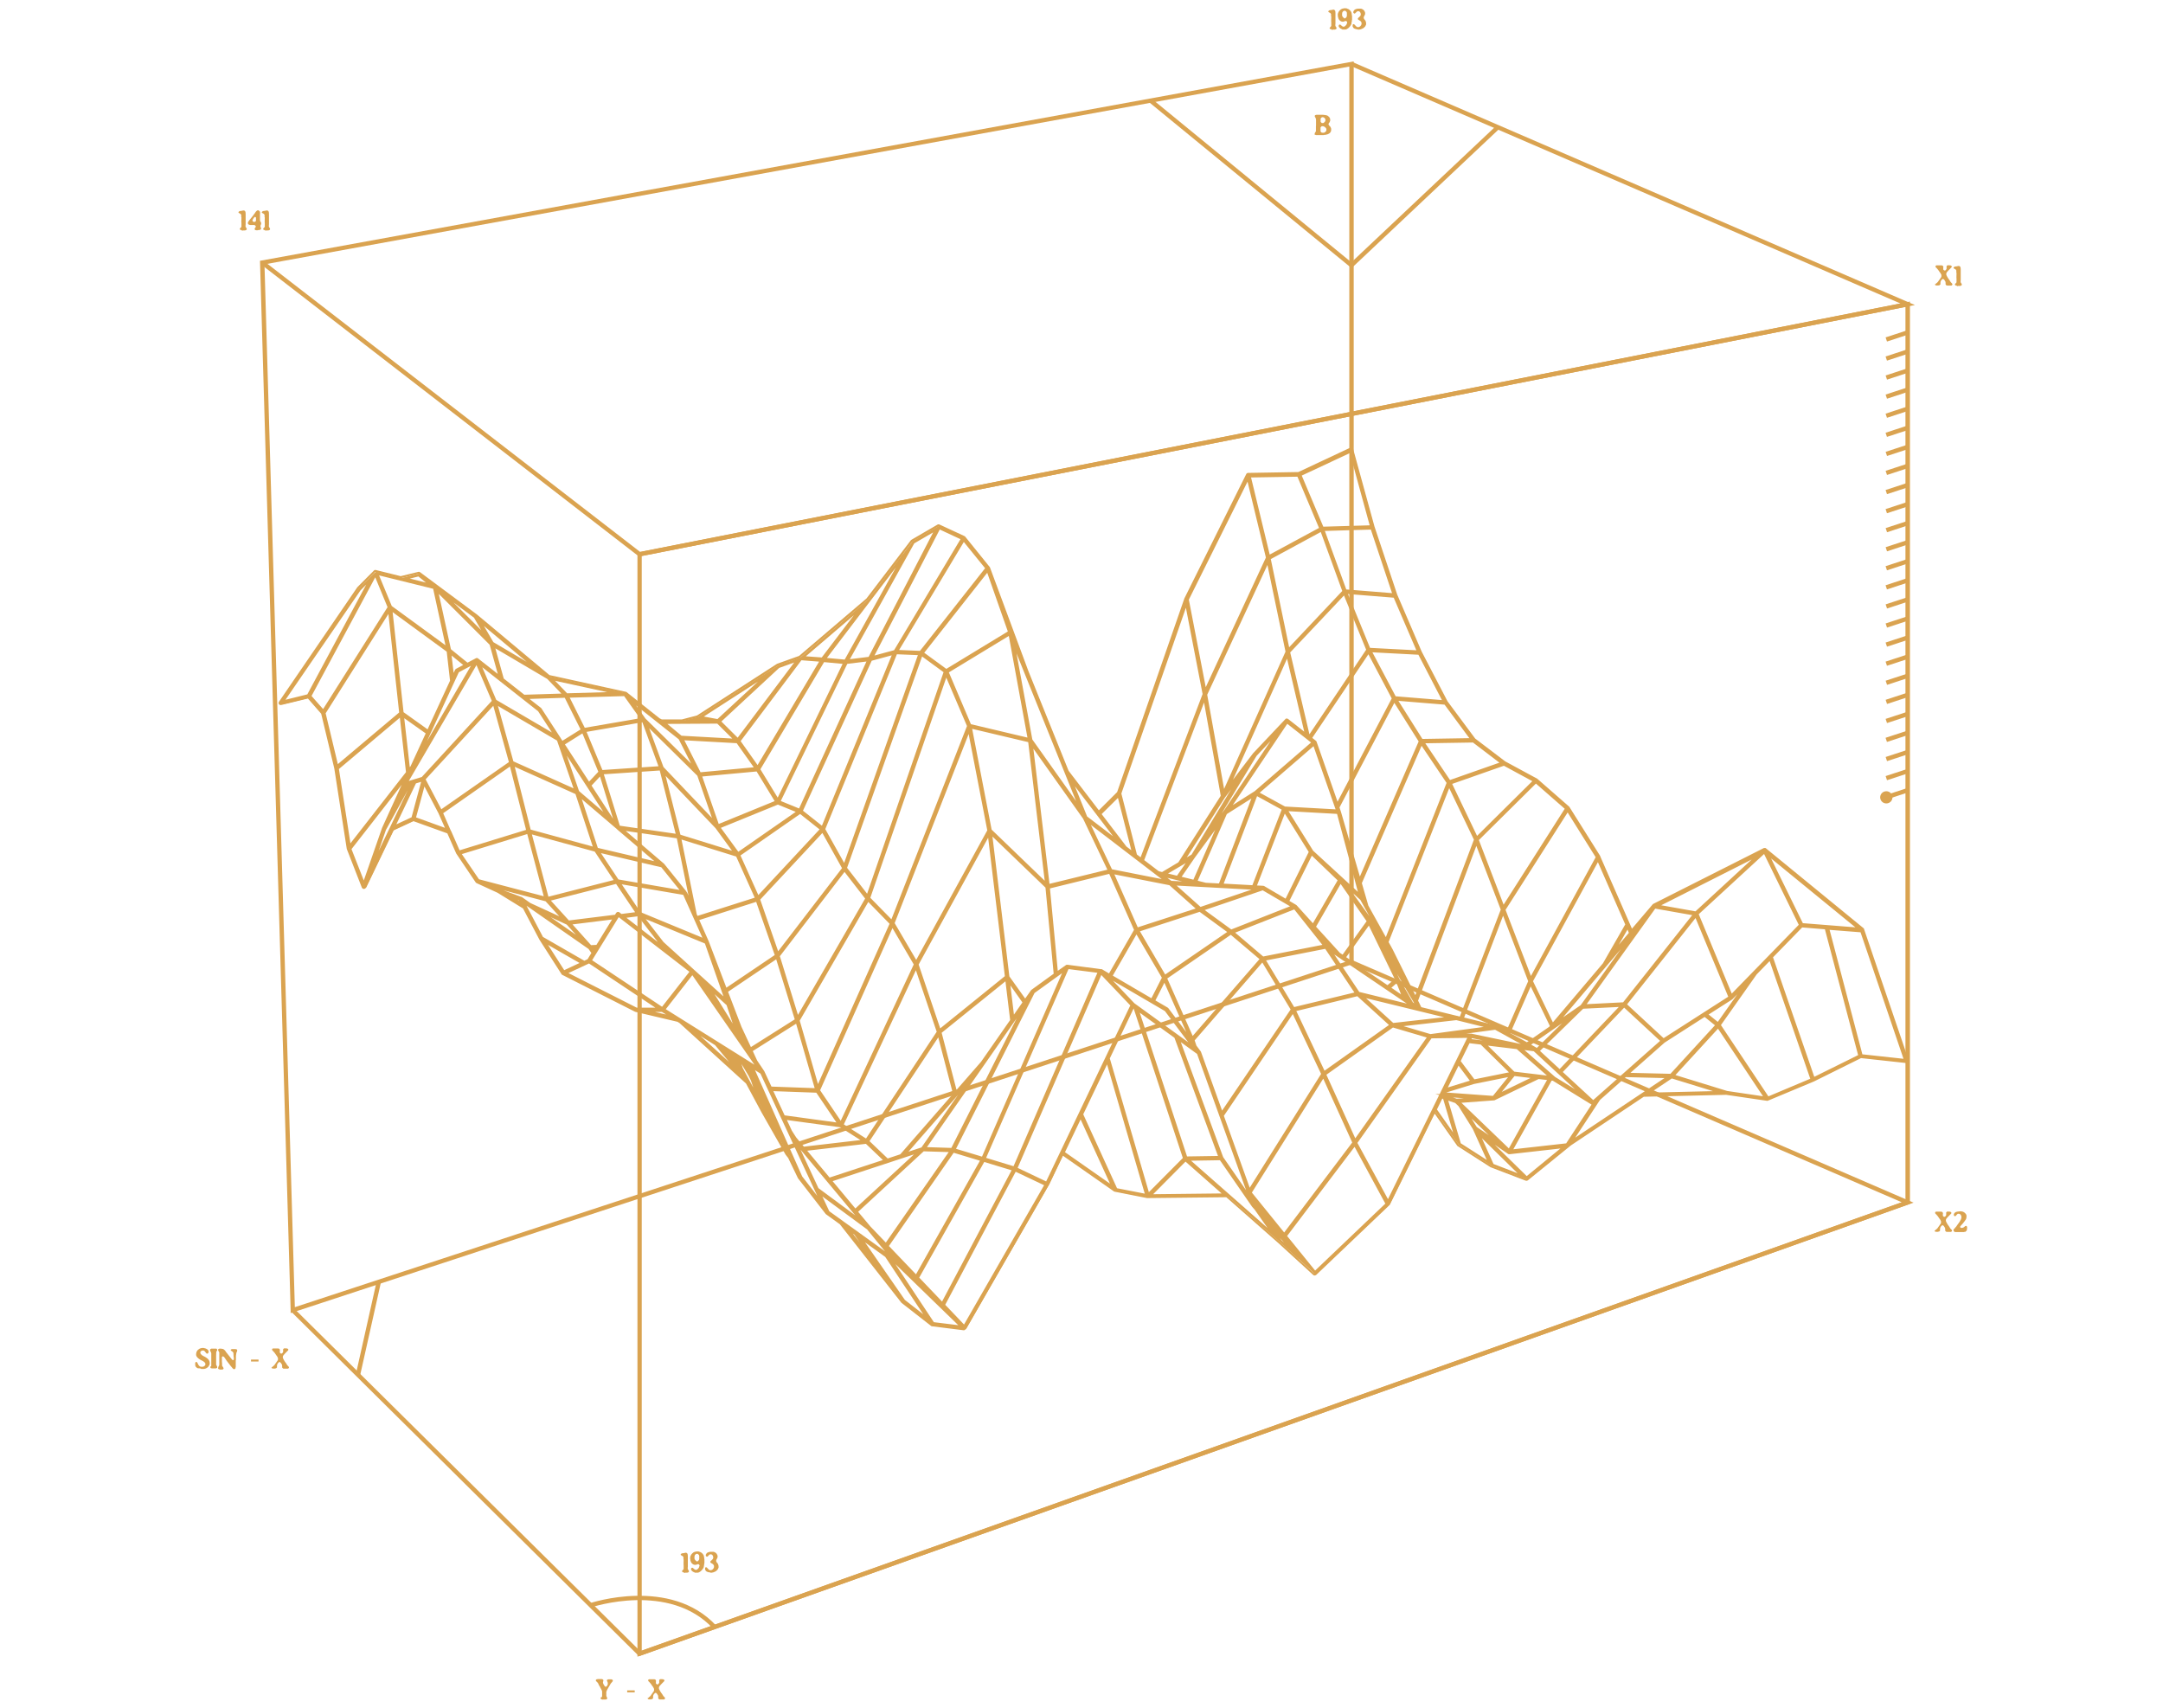<?xml version="1.0" encoding="UTF-8"?> <svg xmlns="http://www.w3.org/2000/svg" fill="none" height="210" viewBox="0 0 266 210" width="266"><g fill="#daa350"><path d="m84.132 193.347h-.144s-.048-.047-.072-.059c-.036-.012-.048-.036-.048-.072 0-.024 0-.035.024-.047.012-.012.024-.024.024-.048.024-.024.048-.06.084-.083.024-.024.048-.06.072-.096 0 0 0 0 0-.012v-.012s0 0 0-.011v-.012-.417l-.012-.107v-.024l.012-.56-.024-.024v-.274s0-.012-.024-.036c-.012-.024-.024-.035-.024-.047 0 0-.012-.012-.036-.036s-.036-.036-.048-.036c-.012-.012-.036-.024-.06-.036-.024 0-.048-.023-.072-.035s-.048-.024-.06-.048c-.012-.012-.024-.036-.024-.06 0 0 0-.011.012-.023 0 0 .024-.024.036-.036.012-.012.024-.024.036-.036.012 0 .024-.024.024-.024.06-.023.108-.035.168-.035.06 0 .12-.012.168-.024.036 0 .06-.012.084-.024.024 0 .048-.012.084-.012h.048.036c.024.012.036.024.06.036s.036.024.06.047c.036.036.048.096.06.167 0 .072.012.131.012.179v1.31s-.012.036-.012.06v.059.108c0 .035.012.071.036.095.024.036.048.071.072.107s.036.072.036.119v.024.024l-.072.071s-.036.024-.06.024c-.024 0-.036 0-.06.024h-.276s-.012.024-.024.024h-.024s-.036 0-.06 0-.036 0-.048-.012z"></path><path d="m85.392 193.347s-.036-.024-.06-.024c-.024 0-.048 0-.06-.023-.084-.036-.156-.096-.216-.167 0-.012-.012-.036-.036-.06-.012-.024-.024-.047-.036-.059v-.048s0-.083.024-.119c.024-.036.06-.06.108-.06h.048c.012 0 .024.012.048.024l.192.167s.048.036.084.048c.036.012.072.023.096.023.036 0 .06 0 .084-.023.024-.012.048-.024.084-.036.048-.048.084-.083.132-.131.036-.048.072-.095.096-.155 0-.024 0-.048.012-.071 0-.024.012-.048.036-.06v-.048s-.012-.083-.048-.119c-.024-.036-.072-.059-.12-.059 0 0-.024 0-.048 0s-.06.012-.084.023c-.036 0-.06.024-.084.036-.024 0-.036.012-.048.024h-.192c-.108-.024-.204-.071-.276-.143-.084-.071-.144-.155-.18-.262 0-.024-.012-.048-.012-.071 0-.024-.012-.048-.036-.06v-.131s-.024-.012-.024-.024v-.036s0-.071 0-.107 0-.071 0-.107c.012-.012.024-.048.024-.071 0-.036 0-.06.024-.084.036-.119.108-.214.204-.31.096-.095.192-.166.312-.202h.036c.012 0 .036 0 .048-.012.012 0 .036 0 .048-.012.012 0 .024 0 .024-.012h.144s.036-.024.048-.024.024 0 .036.024h.132s.012.012.036.024c.024 0 .036.012.06.024.024 0 .048.012.06.024.024 0 .036 0 .048.012.024.011.048.023.072.047s.048.036.072.048l.12.119s.024.048.048.071c.024.024.036.048.048.072 0 .024.024.048.036.095.012.036.024.072.024.096v.059c0 .024 0 .048.024.06v.131s.012.023.024.047v.084.083.06.131.143l-.024.035v.143l-.024.036v.107s-.012.012-.024.024v.048.047.036c-.012.036-.024.06-.048.095-.012.024-.036.06-.048.096-.036.059-.084.119-.132.178-.048.06-.096.108-.156.155-.06.048-.12.084-.18.119-.06.036-.132.048-.204.06 0 0 0 0-.024 0-.012 0-.024 0-.036 0s-.024 0-.036 0-.024 0-.024 0-.012 0-.036 0c-.012 0-.024 0-.024 0h-.012s0 0-.012 0c0 0 0 0-.012 0h-.132zm.252-1.346s.036.012.06.012c.06 0 .12-.024.168-.083.048-.048.084-.107.108-.167 0-.012 0-.024 0-.036 0 0 0-.024.012-.035v-.382s-.024-.024-.024-.035c0 0 0-.024 0-.036-.036-.048-.072-.084-.108-.119-.036-.036-.084-.048-.144-.048-.036 0-.072 0-.108.024-.036.012-.06.036-.084.059-.024.024-.048.06-.072.084-.024.036-.036.071-.036.095v.048c0 .012 0 .024-.012.047v.227s.024.035.024.059 0 .036.024.06c0 .012.012.024.024.036 0 0 .012.023.024.035l.084.084s.048.024.06.024z"></path><path d="m87.361 193.359h-.144l-.024-.024h-.084s-.036-.035-.084-.035c-.048 0-.072-.024-.096-.036-.012 0-.024-.012-.036-.024 0 0-.024-.012-.036-.012l-.072-.083s0-.024-.024-.06c-.024-.024-.036-.047-.048-.059v-.108s0 0 0-.023c0 0 0-.012 0-.024 0 0 0-.012 0-.036 0-.012 0-.024 0-.024s0 0 .012-.024c0-.011.012-.023.024-.023 0 0 .012-.012.036-.036h.084s.048.024.084.059c.036.036.072.072.108.12.036.047.084.083.12.119.048.035.084.059.132.059h.156s.036-.012.048-.024c.012 0 .036-.012.048-.023.048-.024.084-.048.108-.084.036-.036.06-.071.084-.107 0-.012.012-.036.024-.06 0-.023 0-.035.024-.059v-.06s0-.071 0-.107-.024-.071-.036-.095c0 0-.012-.024-.024-.036s-.024-.024-.024-.036c0 0-.012-.023-.036-.035-.024-.024-.036-.036-.036-.036-.024-.012-.048-.036-.084-.048s-.06-.036-.096-.059c-.036-.024-.06-.036-.084-.06s-.036-.048-.036-.083c0-.012 0-.024.012-.048 0-.024.024-.036.036-.06.012-.023.024-.035.048-.047.012-.012.024-.024.036-.024l.144-.143s0-.024.024-.036c0 0 .024-.024.024-.035.012-.024.036-.06.036-.084 0-.036 0-.071 0-.095 0-.036 0-.083-.024-.131-.012-.048-.036-.084-.06-.119-.024-.036-.06-.072-.096-.084-.036-.023-.084-.035-.12-.035s-.072 0-.096.012c-.024 0-.06.023-.084.047 0 0-.024.024-.036.036s-.036.036-.06.059c-.024.024-.036.036-.06.06-.012.012-.036.024-.036.036-.012.012-.036.024-.048.036-.012 0-.036 0-.048 0s-.024 0-.024 0-.012 0-.024 0c0 0-.024-.012-.036-.036-.012-.012-.024-.024-.036-.036 0 0 0-.012-.024-.024 0-.012 0-.024 0-.036v-.107s0-.012.012-.024c0-.011.012-.023.024-.035 0-.012.012-.024.024-.036 0-.012 0-.024.012-.036l.096-.095s.024-.012.036-.024c0 0 .024-.012.036-.024.012 0 .036-.012.06-.012s.036-.012.048-.035h.084l.024-.024h.084c.024 0 .06 0 .084-.012h.18.072.072c.024.012.036.024.06.024.024 0 .048 0 .072.024.048.023.096.047.144.083.048.036.084.083.12.131.036.048.06.095.084.155.024.059.024.107.024.167 0 .059 0 .107-.024.154-.024.048-.048.096-.072.143-.024.048-.036.084-.06.108-.012.023-.024.071-.024.119 0 .059.024.119.06.178.048.048.084.096.12.143.036.048.072.108.084.179.024.072.036.131.036.203v.023.12s0 0-.012.023c0 .012-.012.024-.024.048 0 .012-.012.036-.024.048 0 .012 0 .023-.012.035 0 0-.012.024-.024.036 0 0-.012.024-.012.036l-.168.167s-.048.035-.084.059c-.036.024-.072.036-.12.06-.036.024-.084.035-.12.047s-.072.024-.108.036c0 0-.024 0-.048 0s-.036 0-.048.024h-.156s-.06 0-.072 0h-.012z"></path><path d="m163.775 3.597h-.144s-.048-.048-.072-.06c-.036-.012-.048-.036-.048-.071 0-.024 0-.036.024-.048.012-.012.024-.024.024-.048.024-.024.048-.06.084-.083.024-.024.048-.06.072-.095 0 0 0 0 0-.012v-.012s0 0 0-.012v-.012-.417l-.012-.107v-.024l.012-.56-.024-.024v-.274s0-.012-.024-.036c-.012-.024-.024-.036-.024-.048 0 0-.012-.012-.036-.036-.024-.024-.036-.036-.048-.036-.012-.012-.036-.024-.06-.036-.024 0-.048-.024-.072-.036-.024-.012-.048-.024-.06-.048-.012-.012-.024-.036-.024-.06 0 0 0-.012.012-.024 0 0 .024-.024.036-.036s.024-.024.036-.036c.012-.012.024-.024.024-.024.06-.024.108-.036.168-.036s.12-.012.168-.024c.036 0 .06-.012.084-.024.024 0 .048-.012.084-.012h.048.036c.024.012.036.024.06.036s.036.024.06.048c.036.036.048.095.06.167 0 .071.012.131.012.179v1.31s-.012.036-.012.06v.06.107c0 .036.012.071.036.095.024.036.048.071.072.107.024.036.036.071.036.119v.024.024l-.072.071s-.036.024-.06.024-.036 0-.06.024h-.276s-.012.024-.024.024h-.024s-.036 0-.06 0-.036 0-.048-.012z"></path><path d="m165.035 3.585s-.036-.024-.06-.024-.048 0-.06-.024c-.084-.036-.156-.095-.216-.167 0-.012-.012-.036-.036-.06-.012-.024-.024-.048-.036-.06v-.048s0-.083.024-.119c.024-.036.06-.06.108-.06h.048c.012 0 .024.012.048.024l.192.167s.048.036.084.048.072.024.096.024c.036 0 .06 0 .085-.024.024-.012.048-.024.084-.036.048-.048.084-.083.132-.131.036-.048.072-.095.096-.155 0-.024 0-.048.012-.071 0-.024.012-.048.036-.06v-.048s-.012-.083-.048-.119c-.024-.036-.072-.06-.12-.06 0 0-.024 0-.048 0s-.06.012-.084.024c-.036 0-.06.024-.085.036-.024 0-.036.012-.048.024h-.192c-.108-.024-.204-.071-.276-.143-.084-.071-.144-.155-.18-.262 0-.024-.012-.048-.012-.071 0-.024-.012-.048-.036-.06v-.131s-.024-.012-.024-.024v-.036s0-.071 0-.107 0-.071 0-.107c.012-.012.024-.048.024-.071 0-.036 0-.06.024-.083.036-.119.108-.214.204-.31s.192-.167.312-.203h.036c.012 0 .036 0 .048-.012.012 0 .036 0 .048-.012.012 0 .024 0 .024-.012h.145s.036-.024.048-.024.024 0 .036.024h.132s.012.012.036.024c.024 0 .036.012.06.024.024 0 .048.012.06.024.024 0 .036 0 .048.012.024.012.048.024.072.048.024.024.048.036.072.048l.12.119s.024.048.048.071c.024.024.036.048.048.071 0 .024.024.048.036.095.012.036.024.071.024.095v.06c0 .024 0 .048.024.06v.131s.012.024.024.048v.083.083.06.131.143l-.024.036v.143l-.024.036v.107s-.012.012-.024.024v.048.048.036c-.012.036-.024.06-.048.095-.012.024-.036.06-.048.095-.036.06-.084.119-.132.179s-.096.107-.156.155-.12.083-.18.119-.132.048-.204.06c0 0 0 0-.024 0-.012 0-.024 0-.036 0s-.024 0-.036 0-.024 0-.024 0-.012 0-.037 0c-.012 0-.024 0-.024 0h-.012s0 0-.012 0c0 0 0 0-.012 0h-.132zm.252-1.334s.037.012.061.012c.06 0 .12-.024.168-.083.048-.048.084-.107.108-.167 0-.012 0-.024 0-.036 0 0 0-.024.012-.036v-.381s-.024-.024-.024-.036c0 0 0-.024 0-.036-.036-.048-.072-.083-.108-.119s-.084-.048-.144-.048c-.036 0-.073 0-.109.024-.036.012-.06.036-.084.06-.024.024-.048.06-.072.083-.024.036-.036.071-.036.095v.048c0 .012 0 .024-.012.048v.226s.024.036.024.06c0 .024 0 .036.024.06 0 .012.012.024.024.036 0 0 .012.024.024.036l.084.083s.048.024.06.024z"></path><path d="m166.993 3.609h-.144l-.024-.024h-.084s-.036-.036-.084-.036-.072-.024-.096-.036c-.012 0-.024-.012-.036-.024 0 0-.024-.012-.036-.012l-.072-.083s0-.024-.024-.06c-.025-.024-.037-.048-.049-.06v-.107s0 0 0-.024c0 0 0-.012 0-.024 0 0 0-.012 0-.036 0-.012 0-.024 0-.024s0 0 .012-.024c0-.012.012-.024.025-.024 0 0 .012-.012.036-.036h.084s.048.024.084.06c.036.036.072.071.108.119s.084.083.12.119c.048.036.084.06.132.06h.156s.036-.012.048-.024c.012 0 .036-.012.048-.024.048-.024.084-.048.108-.083.036-.036.06-.071.084-.107 0-.012.012-.036.024-.06 0-.024 0-.036.024-.06v-.06s0-.071 0-.107-.024-.071-.036-.095c0 0-.012-.024-.024-.036 0 0-.024-.024-.024-.036 0 0-.012-.024-.036-.036-.024-.024-.036-.036-.036-.036-.024-.012-.048-.036-.084-.048-.036-.012-.06-.036-.096-.06-.036-.024-.06-.036-.084-.06-.024-.024-.036-.048-.036-.083 0-.012 0-.024.012-.048 0-.024.024-.036.036-.06.012-.024.024-.036.048-.048.012-.012.024-.024.036-.024l.144-.143s0-.024.024-.036.024-.024.024-.036c.012-.024.036-.06.036-.083 0-.036 0-.071 0-.095 0-.036 0-.083-.024-.131-.012-.048-.036-.083-.06-.119-.024-.036-.06-.071-.096-.083-.036-.024-.084-.036-.12-.036s-.072 0-.096.012c-.024 0-.06.024-.084.048 0 0-.024.024-.036.036s-.036.036-.06.06c-.024.024-.036.036-.06.06-.012.012-.036.024-.036.036-.012.012-.036.024-.048.036-.012.012-.036 0-.048 0s-.024 0-.024 0-.012 0-.024 0c0 0-.024-.012-.036-.036-.012-.012-.024-.024-.036-.036 0 0 0-.012-.024-.024 0-.012 0-.024 0-.036v-.107s0-.012.012-.024c0-.012.012-.024.024-.036 0-.012.012-.024.024-.036 0-.012 0-.024.012-.036l.096-.095s.024-.012.036-.024c0 0 .024-.012.036-.024.012 0 .036-.012.06-.012s.036-.012.048-.036h.084l.024-.024h.084c.024 0 .06 0 .084-.012h.18.072.072c.024.012.036.024.06.024s.048 0 .072.024c.048.024.096.048.144.083.048.036.084.083.12.131s.06.095.084.155.024.107.024.167 0 .107-.024.155-.048.095-.072.143-.036.083-.06.107c-.012.024-.024.071-.024.119 0 .06.024.119.06.179.048.048.084.095.12.143s.072.107.084.179c.024.071.036.131.036.203v.024.119s0 0-.012.024c0 .012-.012.024-.024.048 0 .012-.012.036-.024.048 0 .012 0 .024-.012.036 0 0-.012.024-.024.036 0 0-.012.024-.012.036l-.168.167s-.048.036-.084.06c-.036.024-.072.036-.12.06-.048.024-.084.036-.12.048s-.072.024-.108.036c0 0-.024 0-.048 0s-.036 0-.048.024h-.156s-.06 0-.072 0h-.012z"></path><path d="m238.027 34.95s.024-.036.036-.059c.012-.012.036-.036.084-.083h.024l.132-.131s.036-.036.048-.059c.012-.024.024-.048.036-.06s.036-.048.06-.083c.036-.036.048-.059.06-.083 0 0 .024-.024.036-.048s.036-.048.048-.071c.024-.024.036-.048.048-.071.012-.024.024-.036.036-.048 0 0 .012-.024.036-.048.012-.024.024-.048.024-.059 0 0 0-.024.012-.036 0-.012 0-.024 0-.036v-.167s-.036-.059-.048-.095c-.012-.036-.024-.059-.048-.095-.012-.036-.036-.059-.06-.083-.024-.024-.036-.06-.06-.083-.06-.095-.12-.179-.18-.262-.06-.071-.12-.155-.204-.238 0 0-.024 0-.024-.012l-.024-.024s-.036-.048-.072-.095v-.107s.012-.036.036-.048c.024 0 .036-.024.06-.036h.06.06.516s.024.024.036.012h.048c.036.012.072.036.096.071s.048.071.048.107v.048c0 .012 0 .036-.012.048v.191.024s0 .024.012.024c0 0 .024.024.048.048s.036.036.048.048c0 0 .024.012.036.012h.036.036.024c.012 0 .024-.012.048-.036.024-.012.036-.036.048-.059s.036-.036.048-.06.024-.036.024-.059v-.286s0-.012 0-.024c0 0 0-.024.012-.024l.072-.071s.012 0 .024-.012c.013 0 .037 0 .049-.012h.048.036c.072 0 .132 0 .204.012.072 0 .132.036.18.095 0 0 0 0 .012.024v.012.071s-.024.024-.036.048l-.396.405s-.036.048-.06.071l-.061.059s-.06.071-.084.119c-.024.048-.036.095-.036.143v.083c0 .024.012.048.024.083l.12.238s.037.048.049.071c.012.036.024.06.048.083.036.048.06.095.096.131.036.048.072.083.096.143 0 0 .012.024.024.036s.024.036.036.06c.012.024.024.036.036.059 0 .012.012.024.012.024l.156.155s.024.036.036.06c.012.024.024.048.024.071 0 .012 0 .036-.024.06-.012.024-.036.036-.048.048 0 0-.024.012-.036.024-.012 0-.024.012-.024.012h-.481s-.036 0-.072-.012c-.024 0-.048 0-.06-.024l-.084-.083s0-.036-.012-.036c0 0 0-.024 0-.036 0-.024 0-.048 0-.071s0-.048 0-.071c0-.071-.012-.143-.048-.203-.036-.059-.072-.119-.12-.179-.012-.024-.036-.036-.048-.048-.024 0-.036-.024-.06-.048h-.108s-.048.036-.048.048c-.048.048-.084.083-.12.131-.024.048-.048.083-.06.131-.012.048-.024.095-.024.143v.179.036s-.024.012-.048.036-.036.036-.048.048c-.024.024-.048.036-.084.024-.024 0-.048 0-.06.024h-.252s-.024-.024-.036-.012c-.012 0-.024 0-.048 0 0 0-.012 0-.024-.012 0 0-.024-.024-.036-.036 0 0-.024-.024-.024-.036l-.012-.024c0-.024 0-.036.012-.06z"></path><path d="m240.668 35.117h-.144s-.048-.048-.072-.059c-.036-.012-.048-.036-.048-.071 0-.024 0-.036.024-.048.012-.012.024-.024.024-.048.024-.024.048-.06.084-.083.024-.024.048-.06.072-.095 0 0 0 0 0-.012v-.012s0 0 0-.012v-.012-.417l-.012-.107v-.024l.012-.56-.024-.024v-.274s0-.012-.024-.036c-.012-.024-.024-.036-.024-.048 0 0-.012-.012-.036-.036s-.036-.036-.048-.036c-.012-.012-.036-.024-.06-.036-.024 0-.048-.024-.072-.036s-.048-.024-.06-.048c-.012-.012-.024-.036-.024-.059 0 0 0-.012.012-.024 0 0 .024-.024.036-.036s.024-.024.036-.036c.012 0 .024-.024.024-.024.06-.024.108-.036.168-.036s.12-.012.168-.024c.036 0 .06-.012.084-.024.024 0 .048-.012.084-.012h.048.036c.024.012.036.024.06.036s.036.024.06.048c.036.036.048.095.06.167 0 .071.012.131.012.179v1.31s-.012.036-.012.06v.06.107c0 .036.012.071.036.095.024.036.048.071.072.107.024.036.036.071.036.119v.024.024l-.072.071s-.036.024-.06.024-.036 0-.06.024h-.276s-.012.024-.024.024h-.024s-.036 0-.06 0-.036 0-.048-.012z"></path><path d="m237.979 151.321s.024-.036.036-.06c.012-.012.036-.035.084-.083h.024l.132-.131s.036-.036.048-.06c.012-.023.024-.047.036-.059s.036-.048.06-.084c.036-.035.048-.059.06-.083 0 0 .024-.024.036-.048.012-.023.036-.047.048-.071s.036-.048.048-.072c.012-.023.024-.035.036-.047 0 0 .012-.024.036-.048.012-.024.024-.048.024-.059 0 0 0-.024.012-.036 0-.012 0-.024 0-.036v-.167s-.036-.059-.048-.095-.024-.06-.048-.095c-.012-.036-.036-.06-.06-.084s-.036-.059-.06-.083c-.06-.095-.12-.179-.18-.262-.06-.072-.12-.155-.204-.238 0 0-.024 0-.024-.012s-.012-.012-.024-.024-.036-.048-.072-.095v-.108s.012-.035.036-.047c.024 0 .036-.024.06-.036h.06.06.516s.024.024.036.012h.048c.036.012.072.036.096.071.024.036.048.072.048.108v.047c0 .012 0 .036-.012.048v.19.024s0 .024.012.024c0 0 .024.024.048.048s.036.036.048.047c0 0 .024.012.036.012h.036.036.024c.012 0 .024-.012.049-.035.024-.012.036-.036.048-.06s.036-.036.048-.06c.012-.023.024-.035.024-.059v-.286s0-.012 0-.024c0 0 0-.024.012-.024l.072-.071s.012 0 .024-.012c.012 0 .036 0 .048-.012h.048.036c.072 0 .132 0 .204.012.072 0 .132.036.18.095 0 0 0 0 .012.024v.012.072s-.024.023-.036.047l-.396.405s-.036.048-.06.072c-.024.023-.048.047-.06.059-.036.036-.06.072-.084.119-.024.048-.036.096-.036.143v.084c0 .023.012.047.024.083l.12.238s.036.048.048.072c.012.036.024.059.048.083.036.048.06.095.096.131.036.048.072.084.096.143 0 0 .012.024.024.036.012.024.024.036.036.059.012.024.024.036.036.06 0 .012.012.024.012.024l.156.155s.024.035.036.059.024.048.024.072c0 .012 0 .035-.024.059-.012.024-.036.036-.048.048 0 0-.024.012-.036.024-.012 0-.024.012-.024.012h-.48s-.036 0-.072-.012c-.024 0-.048 0-.06-.024l-.084-.083s0-.036-.012-.036c0 0 0-.024 0-.036 0-.024 0-.048 0-.071 0-.024 0-.048 0-.072 0-.071-.012-.143-.049-.202-.036-.06-.072-.12-.12-.179-.012-.024-.036-.036-.048-.048s-.036-.024-.06-.047h-.108s-.048.035-.048.047c-.048.048-.084.084-.12.131-.024.048-.048.084-.06.131-.012.048-.024.096-.024.143v.179.036s-.024.012-.048.035c-.024.024-.036.036-.048.048-.024.024-.048.036-.084.024-.024 0-.048 0-.06.024h-.252s-.024-.024-.036-.012c-.012 0-.024 0-.048 0 0 0-.012 0-.024-.012 0 0-.024-.024-.036-.036 0 0-.024-.024-.024-.036l-.012-.023c0-.024 0-.036.012-.06z"></path><path d="m240.224 151.309s0-.072.024-.095c.024-.024.036-.048.048-.084l.156-.155v-.023l.108-.108.168-.238v-.012c.048-.059.084-.107.12-.155.036-.047.072-.095.108-.155.036-.047.072-.095.096-.154.036-.048.072-.119.096-.179 0-.024.012-.048.024-.072 0-.023.012-.047.024-.071 0-.036 0-.06.012-.083.012-.024 0-.048 0-.084 0-.047 0-.083-.024-.131-.012-.047-.036-.083-.06-.119s-.06-.071-.096-.095-.084-.036-.132-.036h-.06s-.036 0-.048 0c0 0 0 0-.012 0h-.012c-.024.024-.048.036-.072.06-.024.023-.048.047-.072.071-.024.036-.06.06-.084.107-.036.036-.072.06-.12.06s-.084-.024-.108-.06c-.024-.035-.036-.083-.036-.119 0-.071.024-.131.072-.19.048-.06.096-.108.156-.131.012-.012.036-.024.06-.024s.036 0 .06-.024h.06c.024 0 .048 0 .06-.024.06 0 .12 0 .18-.012.06 0 .12-.012.18-.024h.024.012s.084.012.12.024c.036 0 .084 0 .12.024.048.012.084.036.132.06.048.023.084.059.12.095s.073.071.109.107c.024.036.048.083.072.119 0 .024.012.06.024.084v.083.107c0 .036 0 .072-.012.107-.012.012-.024.024-.012.036v.036c-.012.047-.036.083-.06.131s-.048.083-.085.119c0 0 0 0-.012.024-.024.024-.048.059-.072.095s-.06.072-.084.107c-.024.036-.048.072-.072.096-.024.023-.036.035-.036.047s-.024.036-.06.06c-.024.024-.06.059-.084.095-.036.036-.06.06-.084.095-.024.024-.048.048-.06.06-.024.036-.048.06-.048.107 0 .036 0 .048.024.072.012.012.036.035.06.047.012 0 .012.012.012.012h.012.084c.12 0 .216-.036.3-.107.036-.024.072-.06.108-.095.037-.036.073-.048.121-.048.024 0 .06.012.084.048.036.024.048.059.048.083v.25l-.024.024v.119s-.024.024-.024.048l-.144.143s-.037 0-.049.024h-.12l-.024.023h-1.02s-.024-.023-.048-.011c-.024 0-.036 0-.048 0-.036 0-.072-.036-.096-.06-.036-.036-.048-.06-.048-.107z"></path><path d="m24.708 168.308-.024-.024h-.108s-.012-.012-.036-.024c-.012 0-.036 0-.06 0s-.036 0-.06 0c-.024 0-.036 0-.036 0s0 0-.024 0c-.012 0-.024 0-.024 0-.036-.012-.072-.036-.12-.059-.036-.024-.072-.06-.108-.096-.036-.035-.06-.071-.072-.119-.024-.036-.024-.083-.024-.119v-.036l-.012-.155v-.012c0-.011 0-.035.012-.059 0-.024.012-.048.024-.06 0-.023.024-.035.036-.047s.036-.024.06-.024h.024.012c.036.024.072.048.084.083.024.036.036.06.06.096.012.035.036.071.048.107s.036.071.06.107c.024.036.048.06.072.083.024.024.048.048.084.072.024.012.036.024.06.024s.036 0 .06.024h.228s.024 0 .06-.012.06-.024.072-.024c.048-.024.096-.06.144-.107.048-.048.06-.108.06-.167 0-.024 0-.036 0-.06s0-.035-.024-.059c0 0-.012-.024-.024-.036 0 0-.012-.024-.012-.036l-.096-.095s-.048-.024-.06-.036c-.012-.024-.036-.036-.06-.047-.06-.024-.12-.06-.18-.096-.06-.036-.12-.059-.18-.095-.024-.012-.048-.024-.072-.048-.024-.012-.048-.035-.072-.047-.012-.012-.024-.024-.048-.036-.012-.012-.024-.024-.048-.036l-.144-.143s-.012-.024-.024-.036c0 0-.024-.023-.024-.035 0 0-.012-.024-.024-.048 0-.024-.024-.036-.024-.048-.012-.023-.024-.059-.024-.083s0-.06 0-.083c0 0 0 0 0-.024 0 0 0-.012 0-.024v-.06s0-.023.024-.023v-.108s.024-.035.024-.059.012-.036.024-.06c.036-.059.072-.119.12-.178.048-.048.108-.096.18-.143.072-.036.132-.072.204-.084.072-.024.144-.035.216-.035h.108c.036 0 .072.011.108.023.06.012.12.024.18.048.06.024.12.048.168.083.048.036.096.084.132.131.036.048.048.108.048.179 0 .048 0 .095-.024.119-.012.036-.036.06-.084.096-.024.011-.048.023-.06.023s-.012 0-.012 0 0 0-.024 0c-.036-.012-.06-.035-.084-.059s-.048-.048-.072-.084c-.024-.023-.048-.059-.06-.083-.024-.024-.048-.06-.072-.083 0 0-.024-.024-.048-.036-.024-.012-.036-.024-.048-.036 0 0 0 0-.012 0h-.012-.204s-.036.012-.06.024l-.144.143v.048.047c0 .06.024.119.06.167s.084.095.144.143c.06.036.12.071.18.107s.12.06.168.084c.072.047.156.083.228.143.072.047.132.107.192.166.06.06.096.131.132.203.036.071.048.167.048.262v.071.06c-.012.024-.024.036-.024.059 0 .024 0 .048-.024.072 0 0-.012.024-.024.036 0 .012-.024.035-.036.047 0 .012-.024.036-.024.048v.024c-.06.059-.108.107-.156.143-.048.035-.108.071-.18.107-.012 0-.024 0-.048.012-.024 0-.048 0-.06.012-.024 0-.048.012-.06.024-.024 0-.036.012-.036.012h-.372z"></path><path d="m25.921 168.046s.024-.036.036-.048c0-.024.024-.048.024-.06 0 0 0-.012 0-.035 0-.024 0-.024 0-.024s0-.024 0-.06c0-.035 0-.047 0-.059v-.179s0 0 0-.012c0 0 0-.012 0-.024v-.607s0-.036 0-.048c0-.024 0-.048 0-.071 0-.024 0-.048 0-.072v-.107s0-.06 0-.095c0-.036 0-.072 0-.096 0-.035 0-.047 0-.059-.024-.06-.048-.119-.072-.167-.036-.048-.06-.107-.084-.167v-.036s0-.059.024-.083c.012-.024.036-.048.06-.059.024-.012.06-.024.084-.036h.096.048.048.06.096.096.072.036.048c.036 0 .06.024.084.059.024.036.036.072.036.096 0 .035 0 .071-.036.107 0 0 0 .024-.024.036 0 .012-.012.035-.024.047 0 .024-.012.036-.024.048 0 .012-.012.024-.012.036v.023.036c0 .119-.012.238-.012.358v.357.298.143.071.25c0 .024.024.048.036.084.012.024.024.047.048.071.012.024.024.048.036.084 0 .023.012.047.012.083v.024s0 .012-.012.036c0 .011 0 .023-.012.023 0 0-.024 0-.036.012 0 0-.012.012-.024.024-.012 0-.036.024-.072.024s-.06 0-.084 0h-.408s-.036-.024-.048-.012-.024 0-.048 0-.036-.024-.06-.036c-.012-.012-.024-.035-.036-.059v-.143z"></path><path d="m26.858 168.081s.024-.059.036-.083.024-.048.048-.083c.012-.024.024-.06.024-.084v-.143s0-.012 0-.024v-.023-.62-.024-.691s-.024-.047-.036-.071-.024-.048-.048-.072c-.012-.023-.024-.047-.036-.071-.012-.024-.024-.06-.024-.095 0 0 0-.012 0-.024s0-.024 0-.024.012-.012.036-.036c.012-.012.024-.024.036-.035.012-.012.036-.024.06-.024s.036 0 .06-.012h.204l.024.024h.108s.036.023.06.023.036 0 .06.024c0 0 .024.012.048.024.024.012.036.024.036.024s.012.012.024.024.024.024.048.047l.048.048c.012.012.024.024.024.024 0 .024.012.036.036.059.024.012.036.036.036.06.048.06.084.107.132.167.036.059.084.107.132.167.048.059.084.107.132.166.048.048.096.108.132.167.012.024.036.048.072.095.024.036.06.084.096.119.036.036.06.072.096.108.036.035.06.047.084.047s.048 0 .06-.023c.012-.024.036-.036.048-.048 0-.012 0-.024 0-.036v-.036s0-.035 0-.059 0-.048 0-.06 0-.047 0-.059c0-.024 0-.036-.024-.048l-.024-.5s-.024-.036-.024-.06-.012-.036-.036-.059c0 0-.024-.024-.048-.048l-.036-.036s0 0-.024-.012c0 0-.024-.012-.036-.023 0 0-.024-.024-.036-.024l-.024-.012c-.012 0-.024-.024-.048-.048-.012-.024-.024-.036-.024-.059 0-.024 0-.036.024-.048.012-.012.036-.024.06-.036.024 0 .048-.024.06-.024h.06.396s.024.024.036.012h.048c.036 0 .06.024.084.06.024.024.036.059.036.095s0 .06-.012.084c0 .023-.024.047-.036.083-.012.024-.024.048-.036.071-.012.024-.024.048-.024.084-.012.047-.024.107-.024.155 0 .047 0 .107-.024.154v.501l-.024.119v.405.024.024.345l-.024.024v.095.012c-.024.036-.048.06-.072.083-.024.024-.06.036-.108.036-.024 0-.06 0-.084-.024-.024-.023-.06-.035-.084-.071-.024-.024-.048-.06-.072-.083-.024-.024-.048-.06-.06-.084 0 0 0 0-.012-.012 0 0-.012-.024-.024-.024 0 0-.012-.023-.024-.023l-.012-.012-.552-.715s-.036-.06-.048-.083c-.024-.024-.048-.048-.06-.084-.024-.024-.048-.059-.072-.107-.024-.036-.048-.083-.084-.119-.024-.036-.06-.072-.096-.095-.036-.024-.072-.036-.108-.036-.012 0-.036 0-.048.012-.012 0-.024.024-.036.035 0 .012-.024.036-.024.048v.048.047.06.059.096.071.06.036.071c0 .036 0 .072.012.119 0 .048 0 .084.012.119v.072.036.059.06.035s.024.06.048.084c.024.024.036.047.06.083.012.024.036.06.048.084.012.023.024.047.024.083 0 .024 0 .059-.036.083-.024.024-.048.048-.072.048-.012 0-.024 0-.036 0-.012 0-.024 0-.036.012h-.276s-.036-.012-.06-.024c-.024 0-.048-.012-.072-.024-.024 0-.036-.024-.06-.047-.012-.012-.024-.036-.024-.072s0-.059.024-.083z"></path><path d="m31.793 167.188v.238h-.925v-.238z"></path><path d="m33.462 168.141s.024-.036.036-.06c.012-.012.036-.035.084-.083h.024l.132-.131s.036-.036.048-.06c.012-.023.024-.047.036-.059s.036-.048.06-.084c.036-.035.048-.059.06-.083 0 0 .024-.024.036-.048.012-.023.036-.047.048-.071.024-.024.036-.048.048-.072.012-.023.024-.035.036-.047 0 0 .012-.024.036-.048.012-.024.024-.047.024-.059 0 0 0-.024.012-.036 0-.012 0-.024 0-.036v-.167s-.036-.059-.048-.095-.024-.059-.048-.095c-.012-.036-.036-.06-.06-.084-.024-.023-.036-.059-.06-.083-.06-.095-.12-.179-.18-.262-.06-.072-.12-.155-.204-.238 0 0-.024 0-.024-.012s-.012-.012-.024-.024-.036-.048-.072-.095v-.108s.012-.035.036-.047c.024 0 .036-.024.06-.036h.06.06.516s.024.024.036.012h.048c.036.012.072.036.096.071.024.036.048.072.048.108v.047c0 .012 0 .036-.012.048v.191.023s0 .024.012.024c0 0 .024.024.048.048l.048.048s.024.011.036.011h.036.036.024c.012 0 .024-.011.048-.035.024-.012.036-.036.048-.06.012-.024.036-.036.048-.059.012-.024.024-.036.024-.06v-.286s0-.012 0-.024c0 0 0-.024.012-.024l.072-.071s.012 0 .024-.012c.012 0 .036 0 .048-.012h.048.036c.072 0 .132 0 .204.012.072 0 .132.036.18.095 0 0 0 0 .012.024v.012.072s-.024.023-.036.047l-.396.405s-.036.048-.06.072-.048.047-.06.059c-.036.036-.06.072-.084.119-.024.048-.036.096-.036.143v.084c0 .024.012.047.024.083l.12.238s.036.048.048.072c.012.036.024.059.048.083.036.048.06.096.096.131.036.048.072.084.096.143 0 0 .012.024.024.036.012.024.024.036.036.059.012.024.024.036.036.06 0 .012.012.024.012.024l.156.155s.024.035.036.059.024.048.024.072c0 .012 0 .036-.024.059-.012.024-.036.036-.048.048 0 0-.024.012-.036.024-.012 0-.024.012-.024.012h-.48s-.036 0-.072-.012c-.024 0-.048 0-.06-.024l-.084-.083s0-.036-.012-.036c0 0 0-.024 0-.036 0-.024 0-.048 0-.071 0-.024 0-.048 0-.072 0-.071-.012-.143-.048-.202-.036-.06-.072-.119-.12-.179-.012-.024-.036-.036-.048-.048-.024 0-.036-.023-.06-.047h-.108s-.048.035-.048.047c-.048.048-.084.084-.12.131-.024.048-.048.084-.06.131-.012.048-.024.096-.024.143v.179.036s-.024.012-.048.036c-.024.023-.036.035-.048.047-.024.024-.048.036-.084.024-.024 0-.048 0-.06.024h-.252s-.024-.024-.036-.012c-.012 0-.024 0-.048 0 0 0-.012 0-.024-.012 0 0-.024-.024-.036-.036s-.024-.024-.024-.035l-.012-.024c0-.024 0-.036.012-.06z"></path><path d="m73.974 208.726s.048-.071.06-.107c0-.012.012-.024 0-.024 0 0 0 0 .012-.024v-.56s0-.059-.024-.095c-.024-.036-.024-.071-.036-.095-.024-.048-.048-.096-.072-.143-.024-.048-.048-.084-.084-.131 0 0 0-.024-.012-.048 0-.024-.024-.048-.036-.071-.012-.024-.024-.048-.048-.072-.012-.024-.024-.048-.036-.059-.024-.036-.036-.072-.06-.108-.012-.035-.036-.071-.048-.107 0-.012 0-.024-.012-.036 0-.012 0-.023-.012-.035 0 0-.012-.012-.036-.036-.012-.024-.024-.036-.024-.036s0 0 0-.012l-.204-.202s-.012-.036-.024-.048v-.095l.072-.072h.024c.024 0 .036-.012.06-.012s.036 0 .048-.023h.144.072.108.108.072.012.024c.048.012.084.023.12.047s.06.06.06.119c0 .048 0 .084-.024.12-.012.035-.024.083-.024.119v.047s0 .036.012.048c0 0 0 .024.012.036 0 .012.024.035.024.059s.024.036.024.06c0 .012.012.024.024.036.012.023.024.047.048.071.012.024.024.048.036.071l.096.096s.024 0 .036.012h.036c.024 0 .048 0 .072-.036 0 0 0 0 .024-.012l.024-.024s.024-.024.024-.036c0-.011.012-.011.024-.023 0 0 0-.024.012-.036 0-.012.012-.036.024-.048 0-.012.024-.035.024-.047s.012-.024.012-.036c0 0 0 0 0-.024v-.012s0 0 0-.012v-.012s0-.012 0-.035c0-.024 0-.036 0-.06 0 0-.012-.107-.036-.143-.024-.036-.048-.083-.072-.131 0 0 0 0 0-.012v-.012s0-.071.024-.083c.024-.024.048-.036.072-.048.024-.012.06-.024.084-.024h.084.276.012c.036 0 .072.024.096.036.036.012.06.036.084.083v.036s-.012.072-.036.107c0 0-.024.024-.036.036s-.036.036-.048.06c-.024.024-.036.035-.048.059-.012.012-.024.036-.036.036-.048.06-.096.119-.12.179-.036.059-.072.131-.108.19-.048.084-.096.167-.156.262-.048.084-.096.167-.144.262 0 .036-.024.072-.036.108-.024.035-.036.071-.036.107v.476s.036.072.048.119c.012.048.036.084.06.12v.107s0 0-.012.012v.012s-.012.012-.036.023c-.012.012-.024.024-.036.024-.012.012-.036.024-.048.012-.024 0-.036 0-.048.012h-.336s0 .012-.012.012 0 0-.024 0c0 0-.096-.024-.132-.024s-.06-.036-.096-.071c-.012-.012-.024-.024-.024-.036 0 0 0-.012 0-.036 0-.047 0-.083.036-.119z"></path><path d="m78.056 207.868v.239h-.925v-.239z"></path><path d="m79.713 208.821s.024-.035.036-.059c.012-.012.036-.036.084-.084h.024l.132-.131s.036-.035.048-.059.024-.048.036-.06.036-.047.06-.083c.036-.036.048-.06.06-.084 0 0 .024-.023.036-.047s.036-.048.048-.072c.012-.023.036-.047.048-.071s.024-.036.036-.048c0 0 .012-.024.036-.047.012-.024.024-.048.024-.06 0 0 0-.024.012-.036 0-.012 0-.024 0-.035v-.167s-.036-.06-.048-.096c-.012-.035-.024-.059-.048-.095-.012-.036-.036-.059-.06-.083-.024-.024-.036-.06-.06-.084-.06-.095-.12-.178-.18-.262-.06-.071-.12-.154-.204-.238 0 0-.024 0-.024-.012s-.012-.012-.024-.024-.036-.047-.072-.095v-.107s.012-.036.036-.048c.024 0 .036-.024.06-.036h.06.06.516s.024.024.036.012h.048c.036.012.072.036.096.072.024.036.048.071.048.107v.048c0 .012 0 .035-.012.047v.191.024s0 .024.012.024c0 0 .024.023.048.047l.048.048s.024.012.036.012h.036.036.024c.012 0 .024-.012.048-.036.024-.012.036-.036.048-.059.012-.024.036-.036.048-.06s.024-.036.024-.06v-.285s0-.012 0-.024c0 0 0-.024.012-.024l.072-.072s.012 0 .024-.012c.012 0 .036 0 .048-.011h.048.036c.072 0 .132 0 .204.011.072 0 .132.036.18.096 0 0 0 0 .012.024v.012.071s-.024.024-.036.048l-.396.405s-.036.047-.06.071l-.06.06s-.06.071-.084.119c-.024.047-.036.095-.036.143v.083c0 .024.012.048.024.084l.12.238s.036.047.048.071c.012.036.024.06.048.084.036.047.06.095.096.131.036.047.072.083.096.143 0 0 .012.023.024.035s.024.036.036.06.024.036.036.059c0 .012.012.024.012.024l.156.155s.024.036.036.06.024.047.024.071c0 .012 0 .036-.024.06-.012.024-.036.035-.048.047 0 0-.024.012-.036.024-.012 0-.024.012-.024.012h-.48s-.036 0-.072-.012c-.024 0-.048 0-.06-.024l-.084-.083s0-.036-.012-.036c0 0 0-.024 0-.035 0-.024 0-.048 0-.072s0-.048 0-.071c0-.072-.012-.143-.048-.203-.036-.059-.072-.119-.12-.179-.012-.023-.036-.035-.048-.047s-.036-.024-.06-.048h-.108s-.048.036-.048.048c-.048.047-.084.083-.12.131-.024.047-.048.083-.06.131-.012.047-.024.095-.024.143v.178.036s-.024.012-.048.036c-.024.024-.036.036-.048.048-.024.023-.048.035-.084.023-.024 0-.048 0-.06.024h-.252s-.024-.024-.036-.012-.024 0-.048 0c0 0-.012 0-.024-.012 0 0-.024-.023-.036-.035s-.024-.024-.024-.036l-.012-.024c0-.024 0-.036.012-.059z"></path><path d="m161.685 16.462v-.024c0-.024 0-.048.012-.071 0-.024.024-.048.036-.071s.024-.048.048-.071c.013-.024.025-.048.037-.071s.024-.06.012-.107c0-.048 0-.083 0-.107 0 0 0-.024 0-.06s0-.06 0-.083c0 0 0-.036 0-.071 0-.036 0-.059 0-.071 0 0 0-.024 0-.036v-.036s0-.036 0-.071c0-.024 0-.048.012-.059v-.75s-.024-.024-.012-.048c0-.024 0-.036 0-.048s0-.024-.012-.036c0 0-.012-.024-.025-.036 0-.012.001-.024-.012-.036 0 0 0-.024-.012-.036-.024-.036-.036-.059-.06-.083-.012-.024-.024-.059-.024-.095 0-.036 0-.06.024-.083.012-.024.036-.048.072-.06h.049s.024 0 .036-.024h.252.588.012l.168.024h.012.048.048c0 .012.024.024.048.024h.048c.012 0 .024.012.024.012.012 0 .036 0 .048.012.012.012.036 0 .048.012.06.024.108.059.156.107.048.048.096.095.133.131 0 .012 0 .024.012.036 0 0 .024.024.024.036 0 .024.012.036.024.059 0 .024 0 .036.024.06v.214s0 .024-.012.048c0 .012-.012.036-.024.048 0 0 0 0-.012.024v.036c-.024.048-.061.083-.097.131-.036.048-.06.095-.06.143 0 .036 0 .059.036.095.024.036.036.059.06.083 0 0 .013.012.025.024s.024.024.036.036.024.024.036.036c.012.012.024.024.024.024.012.036.036.059.048.095.012.024.024.048.036.083 0 .024.024.059.024.083v.107c0 .048 0 .095-.012.143 0 .048-.024.095-.06.143 0 0-.012.024-.024.036 0 0-.012.024-.012.036-.048.048-.096.095-.145.119-.048.036-.096.06-.168.095 0 0 0 0-.012 0 0 0-.012 0-.024 0s-.048.012-.084.024-.048.024-.06.024-.036 0-.06 0-.036 0-.048.024h-.156l-.036.024h-.96s-.024-.024-.049-.024c-.012 0-.036 0-.048 0-.024 0-.048-.012-.06-.036s-.036-.036-.036-.06c0 0 0-.012 0-.024zm.901-1.334h.048.084c.036 0 .06-.012.084-.036l.144-.143s.012-.024.024-.048c0-.024.024-.036.024-.048v-.167s0-.012-.012-.036c0-.024-.012-.036-.024-.048-.024-.048-.072-.095-.12-.131-.048-.036-.108-.059-.168-.059-.024 0-.048 0-.072 0s-.048.012-.06.024c0 0-.024.024-.048.048-.024.024-.036.036-.048.048 0 0-.012.012-.024.036 0 .024-.012.024-.012.036v.357s0 .012.012.036c0 .012.012.024.024.024 0 0 .024.024.048.048.024.024.036.036.048.048.024 0 .036 0 .048.012zm-.168 1.036v.024c.024.048.06.083.108.107s.084.024.144.024h.036.036.012.012.024.024c.06-.024.12-.048.168-.095.06-.048.096-.095.12-.155 0-.012 0-.024 0-.024s0 0 .012-.024v-.179s-.024-.036-.036-.048c0-.024-.012-.036-.036-.06-.048-.059-.108-.119-.18-.155-.072-.048-.156-.06-.24-.06-.024 0-.048 0-.06 0s-.036.012-.048.024l-.096.095s0 .024-.024.048v.5z"></path><path d="m29.752 28.291h-.144s-.048-.048-.072-.059c-.036-.012-.048-.036-.048-.071 0-.024 0-.036.024-.048.012-.012.024-.024.024-.048.024-.024.048-.06.084-.083.024-.024.048-.059.072-.095 0 0 0 0 0-.012v-.012s0 0 0-.012v-.012-.417l-.012-.107v-.024l.012-.56-.024-.024v-.274s0-.012-.024-.036c-.012-.024-.024-.036-.024-.048 0 0-.012-.012-.036-.036s-.036-.036-.048-.036c-.012-.012-.036-.024-.06-.036-.024 0-.048-.024-.072-.036s-.048-.024-.06-.048c-.012-.012-.024-.036-.024-.059 0 0 0-.012.012-.024 0 0 .024-.024.036-.036s.024-.024.036-.036c.012 0 .024-.024.024-.024.06-.024.108-.036.168-.036s.12-.012.168-.024c.036 0 .06-.012.084-.024.024 0 .048-.012.084-.012h.048.036c.024.012.036.024.06.036s.036.024.06.048c.036.036.048.095.06.167 0 .071.012.131.012.179v1.31s-.012.036-.012.059v.06.107c0 .036.012.071.036.095.024.036.048.071.072.107s.036.071.036.119v.024.024l-.072.071s-.036.024-.06.024c-.024 0-.036 0-.06.024h-.276s-.012.024-.024.024h-.024s-.036 0-.06 0-.036 0-.048-.012z"></path><path d="m31.312 28.148s0-.048.024-.071c.012-.024.024-.048.048-.071.012-.024.036-.048.048-.071.012-.024.024-.048.024-.071s0-.036 0-.036-.012-.024-.012-.036c0 0-.012-.024-.036-.036-.024-.024-.036-.036-.036-.036-.012-.012-.036-.024-.048-.024s-.036-.012-.048-.024h-.504s-.036-.024-.06-.024-.036 0-.06 0c-.012 0-.024 0-.048-.024-.012-.012-.036-.024-.048-.048-.012-.012-.036-.036-.048-.048-.012-.012-.024-.024-.024-.036v-.107s0-.024.024-.06c.012-.036.036-.059.036-.083.024-.036.048-.06.072-.083s.048-.06.06-.095l.36-.441s.024-.024.024-.036l.084-.095s0 0 0-.012c.024-.036.048-.06.072-.095.024-.036.048-.06.06-.095.012-.012.024-.024.036-.036.012-.012.024-.024.036-.048 0 0 .012-.024.024-.036.012-.012.024-.036.036-.06s.024-.036.036-.048c.012-.012.024-.024.024-.036.036-.036.06-.071.096-.095s.072-.048.12-.071h.048s.048 0 .072.024c.024.012.048.024.072.048s.036.036.06.06c.012.024.024.048.036.071 0 .024 0 .06.012.083v.083.036s0 .024-.012.036v.774s.024.024.012.036v.036c0 .036.024.059.036.083.012.024.036.048.048.071s.024.048.036.071c0 .024.012.06.012.095v.06s0 .012-.012.036c0 .012-.012.024-.012.036 0 0 0 .024-.012.036 0 .012-.024.036-.024.059 0 .024-.024.036-.024.06v.024.024.024c0 .048.012.095.036.143.024.048.036.083.036.143 0 .036 0 .059-.024.083-.012.012-.036.036-.048.036-.024 0-.048.024-.06.024-.024 0-.048.024-.06.036h-.168l-.024.024h-.216l-.036-.012s-.024 0-.048 0c-.012-.012-.024-.024-.036-.024l-.06-.059s0-.012 0-.024v-.036zm-.18-.881s.024 0 .048.024h.132s.024-.024.048-.024c.012 0 .036 0 .048-.024.024-.012.036-.024.036-.048s.024-.036.036-.048v-.381s0 0-.012-.024c0 0-.024-.024-.036-.036-.012 0-.024-.024-.036-.024s-.024-.012-.024-.012c-.012 0-.024 0-.024 0s-.012 0-.024.012l-.12.119s-.012.036-.036.06c-.012.024-.036.048-.036.059-.024.036-.036.06-.048.083-.012.036-.024.06-.036.083v.048s0 .024.012.036l.084.083z"></path><path d="m32.621 28.291h-.144s-.048-.048-.072-.059c-.036-.012-.048-.036-.048-.071 0-.024 0-.036.024-.048.012-.012.024-.024.024-.048.024-.024.048-.06.084-.083.024-.024.048-.059.072-.095 0 0 0 0 0-.012v-.012s0 0 0-.012v-.012-.417l-.012-.107v-.024l.012-.56-.024-.024v-.274s0-.012-.024-.036c-.012-.024-.024-.036-.024-.048 0 0-.012-.012-.036-.036s-.036-.036-.048-.036c-.012-.012-.036-.024-.06-.036-.024 0-.048-.024-.072-.036s-.048-.024-.06-.048c-.012-.012-.024-.036-.024-.059 0 0 0-.012.012-.024 0 0 .024-.024.036-.036l.036-.036c.012 0 .024-.024.024-.024.06-.024.108-.036.168-.036.06 0 .12-.012.168-.024.036 0 .06-.012.084-.024.024 0 .048-.012.084-.012h.048.036c.024.012.036.024.06.036s.036.024.06.048c.036.036.048.095.06.167 0 .071.012.131.012.179v1.31s-.012.036-.012.059v.06.107c0 .036.012.071.036.095.024.036.048.071.072.107.024.036.036.071.036.119v.024.024l-.072.071s-.036.024-.06.024-.036 0-.06.024h-.276s-.012.024-.024.024h-.024s-.036 0-.06 0-.036 0-.048-.012z"></path><path d="m234.617 130.462-5.476-16.129c0-.024-.024-.035-.036-.059l-11.983-9.804s-.012 0-.024-.012c0 0-.012 0-.024 0 0 0 0 0-.012 0 0 0 0 0-.012 0 0 0-.012 0-.024 0h-.024l-13.592 6.873s0 0-.012 0c0 0-.012 0-.012.012l-2.665 3.133-.361-.857-3.626-8.268v-.023l-3.77-6.004s0-.012-.012-.024l-3.914-3.419s-.012-.012-.024-.012l-3.903-2.108-3.71-2.823-3.422-4.598-3.194-6.135-3.013-7.004-2.798-8.386-2.618-9.518s-.036-.071-.072-.083-.084-.012-.12 0l-6.412 3.002-6.195.107s-.012 0-.024 0c0 0-.024 0-.036.012 0 0 0 0-.012 0-.024.012-.036.024-.048.048l-7.589 15.272-8.285 23.848-2.377 2.359-3.818-4.991-4.959-12.293-4.731-12.758s0 0 0-.012c0 0 0 0 0-.012l-2.99-3.693s0 0-.012 0c0 0-.012-.012-.024-.024l-3.062-1.418c-.012 0-.036 0-.048 0 0 0 0 0-.012 0s-.024 0-.048.012l-3.206 1.87s-.012 0-.024.012c0 0 0 0-.012.012l-5.463 7.171-8.297 7.088-2.726.977s-.024 0-.036.012l-9.822 6.337-1.933.476h-2.486l-.312-.143-4.082-3.24s-.012 0-.024 0c0 0 0 0-.012 0 0 0-.012 0-.024 0l-9.389-2.037-8.933-7.481-6.964-5.182s0 0-.012 0c0 0-.024-.012-.036-.012 0 0-.012 0-.024 0s-.024 0-.036 0l-2.209.548-3.098-.774s0 0-.012 0c0 0-.012 0-.024 0 0 0 0 0-.012 0 0 0 0 0-.012 0 0 0-.012 0-.024.012l-2.029 2.049v.012.012l-9.594 14.021s-.024.107 0 .143c.036.048.084.071.132.06l3.362-.822 1.717 1.954 1.609 6.754 1.537 9.911v.024l1.837 4.682c0 .023.024.035.048.059h.012c.024 0 .036.012.06.012h.012c.024 0 .036 0 .06-.024 0 0 .012-.012.024-.024 0 0 .024-.011.024-.023l3.398-7.076 2.582-1.191 4.275 1.536 1.129 2.549v.036l2.377 3.467c.012.012.024.035.048.047l2.594 1.192 3.158 1.953 2.029 3.848 2.714 4.241s0 0 .012.011c0 0 .012.012.024.024l8.945 4.527h.012l5.187 1.215.288.179 8.189 7.445 1.933 3.597 2.942 5.158.324.417 1.201 2.49s0 .012.012.024l3.374 4.348s0 0 .012.012v.012l1.705 1.227 7.589 9.672s.012.012.024.024l3.602 2.8s.024 0 .036.011h.024l3.926.489h.012.024c.012 0 .024 0 .036-.012h.012c.024 0 .036-.024.048-.048l10.182-17.701 1.777-3.717 6.4 4.479h.012s.024.012.036.012l3.986.774h.024l9.726-.107 6.436 5.658 4.299 3.931h.024s.012 0 .024.012h.036.012c.036 0 .072-.012.096-.035l9.005-8.577s0 0 .012-.012c0 0 0 0 0-.012l5.595-11.388 2.894 4.11s.012.023.024.023l4.034 2.573s.012 0 .024.012l4.275 1.632h.048.048.012s.012 0 .024-.012h.024l5.283-4.3 8.994-6.004 10.206-.226 5.031.75h.024.024l5.595-2.358 5.823-2.883 5.608.608s.096-.012.12-.048.036-.083.024-.131zm-6.028-16.26-3.914-.31-3.038-.238-4.202-8.577 11.166 9.125zm-11.611-9.399 4.383 8.958-8.441 8.661-4.167-10.03zm-37.558 30.686 4.311-.321h.036.012l5.403-2.621 1.273.155-4.875 8.744-6.172-5.945zm4.923 5.123-2.834-1.942-1.224-1.966zm-26.404 11.161-4.142-5.11 8.969-14.307 3.698 8.148-8.525 11.258zm.108.572-3.734-4.169-.276-.774 4.01 4.955zm-65.054-21.847-.6-1.286 5.571-3.526 2.389 8.267-5.583-.203-.912-1.953s0-.012 0-.024l-.853-1.275zm-5.439-8.493-1.585-1.597-.048-.071 3.566 3.228 1.141 3.407-3.05-4.932zm.949 2.049-1.249-1.799.12-.024 1.129 1.835zm-1.333-2.061-.084.024-.24-.346zm-37.186-25.731 8.621-14.771 2.017 4.717-8.693 9.458-1.669.512-.288.083zm.036.274-1.177 2.144.949-2.073.24-.071zm6.124-14.176s-.048.036-.06.06l-.384.822-.336-2.942 1.837 1.489-1.057.56zm2.125-.822-7.06 12.103 5.115-11.055zm-2.786 2.18-2.846 6.159-3.146-2.228-1.381-12.663 6.952 5.063zm-2.966 6.421-1.921 4.169-.3.381-.756-6.671zm136.473 38.918-.168-.155s0 0-.024-.012l-.757-.417 5.283-3.657zm5.643-5.134 4.767-.239-7.589 7.97-2.617-2.407 5.451-5.324zm-4.034 2.454-2.822 1.953-2.209-1.215 2.677-6.111 2.51 5.206-.156.178zm-5.283.595-1.333-.738s-.012 0-.024 0c0 0 0 0-.012 0l-4.059-1.001 4.959-12.996 3.23 8.434-2.761 6.313zm-5.704-1.811-.42-.107s-.036-.012-.06-.012l-4.455-1.096-.216-.44s0-.036-.012-.06l-.06-.107-.144-.298 7.312-19.417 3.146 8.22-5.091 13.306zm-8.969-3.859-5.271-3.574 3.002-4.169 3.325 6.849-1.044.894zm1.165-.631.792 1.953-1.717-1.155.925-.787zm-6.664-3.086-.469-.321-2.989-3.288 3.169-5.504 3.362 4.813v.024l-3.061 4.288zm-3.651-3.835-2.125-2.347s-.024-.024-.036-.024l-.936-.548 2.905-5.849 3.374 3.24zm-3.338-3.05-2.773-1.62c-.012 0-.036-.012-.06-.012l-.925-.048 3.59-9.255 3.122 5.016-2.942 5.932zm-4.058-1.703-3.818-.203 4.226-11.066 3.266 1.787zm-4.094-.227-1.729-.095-1.165-.286 3.662-8.374 3.398-2.156zm.684-9.125-2.173 2.978 5.919-9.744 2.786-2.954-6.52 9.72zm-.648 1.358-3.206 7.326-1.741-.428 1.753-2.55zm4.562 8.291-6.988 2.371-3.278-2.931 10.266.548zm-3.458 5.301-7.9 5.42-3.266-5.586 7.576-2.466 3.59 2.62zm-3.278-2.728 7.421-2.525 3.65 2.132-7.553 2.966-3.53-2.585zm11.347-.202 3.65 4.61-7.552 1.477-3.662-3.109 7.576-2.978zm2.654 2.918 1.849 2.037-.517-.345zm11.839 9.125-6.604-1.608-3.482-5.218 10.086 6.838zm-.961-1.441.432.762-.18-.119-.264-.643zm.949 1.108-1.717-2.99-1.825-3.765 4.022 6.921.12.251-.612-.405zm-4.275-8.589.901 1.251.456.631 1.561 3.145-2.918-5.039zm-3.998-6.004 1.957 1.799 2.245 4.038-4.214-5.837zm-4.059-4.11-3.157-5.074 6.327.357 2.714 10.126zm-3.374-5.36-3.302-1.811 6.917-5.968 2.845 8.148-6.448-.357zm-3.626-1.906-3.23 2.049 7.133-10.649 3.169 2.49zm3.963-8.899s0 0-.012 0c0 0-.024 0-.036-.012 0 0-.012 0-.024 0 0 0-.024 0-.036 0 0 0-.012 0-.024 0 0 0-.012 0-.025 0 0 0-.012 0-.024.012 0 0 0 0-.012 0l-3.938 4.181-3.17 4.181 7.289-16.308 2.281 9.72-2.281-1.787zm-5.488 6.445-6.207 10.221-1.105.655 4.995-7.838 2.305-3.038zm-6.568 10.757-1.464 2.12-1.501-.369 1.873-1.108zm.529 2.894-2.798-.154-1.02-.787 3.83.93zm.516 3.169-7.456 2.43-3.038-6.873 7.072 1.394zm-4.274 8.446-1.381 2.716-4.983-2.907 3.098-5.396zm.156.322 3.254 7.349-2.882-3.835c0-.012-.024-.024-.036-.036l-1.621-.941 1.297-2.537zm.18-.274 7.996-5.492 3.711 3.145-8.441 9.708zm11.875-2.133 3.626 6.004-8.621 12.722-2.69-7.469s0-.023-.012-.023l-.54-.715-.252-.727 8.501-9.78zm.24-.131 7.564-1.489 3.747 5.611-7.685 1.858-3.614-5.992zm11.479 4.36 4.058 3.693-8.201 5.813-3.602-7.624 7.745-1.87zm.528.107 6.868 1.68 3.974.977-7.048.798zm6.568.239-2.93-5.909-.12-.214s0-.048-.024-.06l-.048-.071-.324-.596 7.588-19.274 3.194 6.671-7.336 19.464zm-3.614-7.16-2.294-4.145-.816-2.823 7.468-17.166 3.254 4.824-7.6 19.297zm-3.242-7.373-2.414-8.291v-.024l-.024-.059s0-.012 0-.024l-.168-.476 6.892-13.115 3.146 4.991-7.408 17.022zm-2.75-9.256-2.665-7.671c0-.012-.012-.024-.024-.036 0 0 0 0-.012 0l-.541-.429 7.096-10.566 3.014 5.682-6.844 13.044zm-3.482-8.327-.024-.024-2.437-10.387 6.808-7.207 2.833 6.933-7.168 10.685zm-2.533-10.721-2.33-11.198 6.364-3.443 2.726 7.469-6.76 7.159zm-.228.262-7.745 17.32-2.161-12.055 7.6-16.367zm-7.949 17.749-5.259 8.256-2.09 1.238-.492-.119-1.885-1.441 7.565-19.929 2.149 11.996zm-7.973 9.614 1.105.845-6.724-1.322-2.87-6.016 5.679 4.348 2.798 2.145zm-5.907-.453-7.421 1.811-2.065-17.297 6.424 9.053zm-60.204 1.537 7.937 1.358 2.51 5.634-7.961-3.288-2.486-3.692zm4.947 7.326h-.324l-4.106-3.157 1.825-.226zm2.51-12.854 6.988 2.168 2.365 5.254-7.288 2.323-.144-.334zm1.393 8.256-.684-1.537s0 0 0-.012l-2.738-3.395s0 0-.012-.012v-.024l-5.067-4.312 6.82.989 1.693 8.326zm5.859-6.159 7.516-5.218 2.582 2.037-7.769 8.327-2.317-5.158zm-.132-.226-2.317-3.181 7.228-2.954 2.474 1.013-7.372 5.123zm-.396-.072-6.796-2.108-1.957-7.803 6.508 6.826 2.257 3.085zm-7.096-2.156-7.144-1.036-2.041-6.564 7.156-.476zm-7.54-1.382-.192-.167-2.966-4.574 1.261-1.346 1.885 6.087zm-.924-.786-3.71-3.169-1.873-5.432zm1.117 1.31 5.043 4.313-7.552-1.775-2.137-6.516 4.647 3.966zm5.475 4.694 2.486 3.097-7.913-1.358-2.365-3.562zm4.419 6.516 7.276-2.323 2.353 6.766-6.172 4.157-2.245-5.86-1.213-2.728zm7.516-2.466 7.829-8.386 2.545 4.562-8.056 10.495zm10.542-3.586 2.69 3.479-8.465 14.652-2.341-7.565 8.104-10.566zm2.882 3.705 2.81 2.871-8.982 20.132-2.365-8.208 8.549-14.795zm2.99 3.133 2.786 4.753-9.114 19.5-2.713-4.014 9.041-20.251zm2.918 5.122 2.689 7.946-8.801 13.294-2.942-1.87zm11.707 6.516-3.615 5.182-3.182 3.645-1.921-7.338 8.105-6.552.613 5.051zm-.301-4.789 1.837 2.585-1.308 1.871-.541-4.456zm-6.712 13.866-6.556 7.517-1.668.548-2.366-2.251 8.681-13.104 1.909 7.302zm-1.789-7.862-2.737-8.088 8.777-16.01 2.113 17.511zm-6.724 16.022-6.856 2.252-2.966-3.562 7.529-.882zm4.095-1.06-7.757 7.159-3.014-3.621zm-1.633.25 8.021-9.184-5.92 8.493zm14.696-18.297-8.921 17.702-3.338-.108zm1.105-1.572 3.806-2.74-10.086 23.11-3.47-1.049 9.738-19.321zm-.192-.203v.012s0 0-.012.012l-.816 1.167-2.078-2.918-2.125-17.595 6.832 6.576 1.021 10.709-2.81 2.025zm1.741-13.163-6.832-6.576-2.437-12.627 7.18 1.704zm-7.108-6.528-8.873 16.177-2.798-4.789 9.293-23.753 2.39 12.365zm-11.875 11.15-2.798-2.847 9.486-27.482 2.701 6.325zm-2.99-3.097-2.654-3.443 9.306-26.219 2.858 2.097zm-2.834-3.741-2.497-4.491 8.861-21.632 2.858.119zm-2.713-4.705-2.546-2.013 8.513-18.595 2.786-.75zm-2.798-2.144-2.498-1.024 8.273-17.058 2.665-.322-8.429 18.404zm-2.69-1.239-2.305-3.776 7.913-13.306 2.557.238zm-.192.214-7.156 2.919-2.125-6.123 6.94-.643 2.353 3.848zm-9.389-3.466-2.137-4.217 6.736.369 2.269 3.204-6.868.631zm1.813 6.016-6.412-6.731-1.969-5.349 6.364 6.278zm-6.724-6.779-7.168.476-2.041-4.92 7.12-1.227zm-7.42.596-1.321 1.406-3.134-4.836 2.413-1.513 2.053 4.944zm-4.599-3.657-.276-.429v-.024s0-.012-.012-.024c0 0 0 0-.012-.012l-2.329-3.586s-.024-.024-.036-.036l-1.693-1.334 4.791-.155 2.029 4.074-2.449 1.537zm-2.87-3.919 2.005 3.097-7.384-4.312-1.933-4.527 7.3 5.742zm-5.547-.846 2.017 7.243-8.513 5.944-2.041-3.895 8.549-9.292zm.288.012 7.588 4.443 2.149 6.218-7.745-3.478zm9.87 11.007 2.221 6.754-7.949-2.168-2.041-8.064 7.781 3.49zm2.341 7.076 2.461 3.693-8.333 2.12-2.125-8.005 7.997 2.18zm2.618 3.931 2.51 3.728-1.945.239-.3-.227s-.072-.035-.108-.023c-.036 0-.072.023-.096.059l-.168.274-5.799.727-2.413-2.657 8.333-2.12zm-4.142 7.171-5.271-3.681 3.374 1.549 1.909 2.132zm-1.549-2.132 5.403-.667-2.101 3.418-.792.048-2.497-2.787zm3.11 3.014-.204.333-.216-.31.432-.023zm-.084.667 2.882-4.658.216.167 8.693 6.718-3.518 4.503-8.801-5.861zm7.961-1.084h.204l.792.774-1.009-.774zm.372-.239-2.498-3.228 7.793 3.216 2.486 7.053-7.781-7.053zm8.993 9.816 1.525 3.3-.841-1.251zm.564.56-1.681-4.408 6.16-4.157 2.365 7.66-5.607 3.55-1.225-2.645zm9.413 7.91 2.678 3.967-6.736-.918-1.513-3.252zm2.918 4.276 2.81 1.787-7.397.87-1.009-1.203-.54-.834-.708-1.537 6.832.929zm1.681 10.59.937 1.12-5.452-4.014-2.641-5.695zm.288-.083 8.189-7.553 3.374.108-7.961 11.459-2.017-2.108-1.585-1.894zm11.863-7.421 3.482 1.048-8.032 14.283-3.53-3.705zm-3.818 16.498-2.966-2.883-1.26-1.536 4.214 4.419zm-.528-.953 8.105-14.402 3.626 1.108-8.718 16.451-3.013-3.145zm8.225-14.664 10.23-23.443 3.83.488-10.434 24.063zm10.158-23.729s-.012 0-.024 0c0 0-.012 0-.024 0 0 0-.012 0-.024 0 0 0 0 0-.012 0l-1.177.846-.997-10.483 7.517-1.835 3.122 7.052-3.182 5.54-1.021-.596s-.012 0-.024 0c0 0 0 0-.012 0l-4.118-.536zm12.091 5.491 3.434 4.575-7.361-5.337-3.302-3.455zm1.2 3.288 5.428 14.748-4.095.071-5.979-18.178 4.646 3.371zm.397.286 2.377 1.715 6.388 17.762-3.422-4.956zm8.717 18.547-3.302-9.172 8.645-12.77 3.614 7.636-8.957 14.294zm9.281-14.235 8.321-5.896 4.407 1.298-9.029 12.746-3.699-8.136zm8.982-5.992 7.18-.81 4.082 1.001-7.276.977-3.974-1.168zm11.959.37 3.83 2.108.144.084-6.976-1.454s-.012 0-.024 0l-2.726.036zm-2.942 1.024 4.563.953-4.743-.584zm1.213.822 3.686 3.621-4.587.918-1.777-2.371 1.153-2.359 1.513.191zm-1.177 4.622-3.182.989 1.549-3.157 1.633 2.18zm.252.203 4.551-.918-2.137 2.645-6.112-.441.084-.179 3.602-1.107zm4.959-.977 2.498.298-4.479 2.168zm-4.346 2.847-2.726.202-1.549-.512 4.263.31zm4.334-3.121-3.578-3.526 3.986.488 4.059 3.562-4.455-.524zm.889-2.978 1.597.19 3.049 2.812 3.074 2.835-3.65-2.252-4.082-3.585zm4.934 2.894 7.733-8.112 4.623 4.277-8.429 7.457zm7.913-8.314 8.633-10.888 4.155 9.994-3.11 2.001-5.007 3.217-4.659-4.312zm4.719 4.598 5.007-3.217 1.453 1.168-5.62 6.123-5.295-.131zm5.259-3.371 3.062-1.966s.012 0 .024-.024l1.741-1.787-3.446 4.884zm6.316-19.608-7.661 7.064-4.682-.822 12.355-6.242zm-12.716 6.456 4.851.858-8.681 10.947-4.815.239 8.633-12.044zm-2.137 2.514-6.868 9.577-3.014 2.085 9.894-11.662zm-.888.619-2.246 2.645 1.945-3.371zm-.445-1.036-2.785 4.848-6.292 7.422-2.558-5.301 8.153-14.95 3.494 7.969zm-3.638-8.279-8.129 14.926-3.254-8.47 7.781-12.198zm-3.782-5.98-7.721 12.115-3.17-8.267 7.169-7.1zm-3.962-3.407-7.049 6.981-3.206-6.695 6.544-2.299 3.711 2.001zm-3.975-2.204-6.412 2.251-3.23-4.801 6.16-.095 3.494 2.656zm-3.71-2.918-6.112.095-3.133-4.955 5.991.488 3.242 4.372zm-3.41-4.658-6.016-.488-3.001-5.67 5.967.31zm-3.17-6.135-5.979-.31-2.822-6.909 5.907.476zm-2.99-7.016-5.919-.476-2.714-7.445 5.932-.179zm-5.319-17.571 2.522 9.196-5.956.179-2.737-6.492 6.171-2.895zm-6.436 2.954 2.738 6.492-6.328 3.419-2.377-9.816zm-6.171.369 2.353 9.744-7.588 16.356-2.162-11.21 7.397-14.878zm-7.589 15.391 2.15 11.138-7.697 20.274-.636-.488-1.934-7.564zm-8.321 23.622 1.801 7.04-.912-.703-3.134-4.098 2.257-2.239zm.048 5.694-4.034-3.086-1.861-4.622 5.907 7.72zm-4.718-4.039-6.052-8.529-2.185-11.924 8.249 20.442zm-6.364-8.648-7.204-1.704-2.786-6.54 7.636-4.634 2.366 12.877zm-2.426-13.163-7.732 4.694-2.906-2.12 7.985-10.125zm-2.785-7.826-8.117 10.292-2.846-.119 8.165-13.628zm-5.812-4.932 2.81 1.298-8.273 13.818-2.762.75zm-3.17 1.787 2.762-1.608-8.177 15.784-2.641.322zm-1.14 1.489-7.241 13.02-2.509-.238 9.738-12.794zm-5.319 6.528-4.755 6.242-2.354-.179zm-7.385 6.314 2.462.179-7.781 13.08-2.257-3.204 7.577-10.066zm-2.738.965 2.293-.822-7.312 9.72-2.221-2.204 7.228-6.695zm-1.321.846-6.16 5.694-2.077-.381zm-8.585 5.515 1.045.191h-1.885l.829-.191zm-1.981.488 4.395-.024 2.137 2.12-6.64-.369-2.053-1.715h2.161zm-.264 1.954 1.897 3.729-6.22-6.135-1.705-2.394 6.04 4.789zm-4.671-2.406-7.096 1.227-1.981-3.979 6.964-.203zm-3.158-3.204-6.076.179-1.825-1.894zm-6.448.191-4.899.155-2.618-2.049-1.141-4.086 6.7 3.943 1.945 2.025zm-3.218-3.097-5.547-3.264-1.549-2.668zm-7.708-6.445 1.417 2.442-5.427-5.42 4.01 2.99zm1.933 3.347 1.117 4.014-2.738-2.144s-.012 0-.024 0c0 0-.012 0-.024 0 0 0-.012 0-.024 0h-.024l-1.105.596-2.149-1.751-1.597-7.29 6.604 6.599zm-8.825-8.47 1.441 1.167-3.074-.762zm1.873 1.549 1.609 7.362-6.928-5.051-1.669-4.05 6.988 1.727zm-15.489 13.199-3.086.774 9.438-13.759 1.357-1.37zm.252.107 8.009-14.902 1.657 3.991-8.057 12.734-1.597-1.823zm1.765 2.073 7.949-12.567 1.369 12.567-7.757 6.54-1.561-6.528zm1.633 6.838 7.733-6.516.792 6.992-7.048 9.041-1.477-9.53zm3.206 14.14-1.669-4.265 7.024-8.993-.336.727-.18.31-2.474 5.42v.024l-2.353 6.766zm.925-1.834 1.681-4.837 3.062-5.563.3-.095-5.031 10.495zm5.055-6.219-2.269 1.049 2.606-5.42.888-.274.024.036-1.249 4.598zm.288 0 1.153-4.252 1.897 3.609.913 2.073zm4.335 1.609-.997-2.264 8.465-5.909 2.053 8.1-8.417 2.585zm1.249 2.763 8.345-2.561 2.125 7.993-8.237-2.156zm3.626 3.919 6.952 1.823 2.137 2.359-4.166-1.918-1.069-.751s-0 0-.012 0c0 0 0 0-.012 0l-2.678-.977-1.141-.524zm2.293 1.239 1.381.501.276.524zm1.873.822 8.105 5.647.42.595-.54.87-.504.238-5.187-2.978-2.293-4.36zm2.606 4.848 4.575 2.633-2.221 1.036zm2.618 3.848 2.846-1.334 8.585 5.718h-2.762zm9.798 4.658h2.041l1.237.762-3.266-.762zm2.269-.167 3.47-4.443 1.765 2.549 6.34 9.137zm10.446 6.85 2.594 5.849-2.293-4.765-.612-1.287.324.203zm-2.113-1.323.48.298.216.667-.696-.977zm.973 1.823.06.107-2.257-2.692.612.381zm-5.992-4.968 3.05 1.906 3.002 3.598zm7.12 6.493-.876-1.632-.372-1.18.192.12 1.141 1.894.288.607.792 2.371-1.165-2.168zm1.933 3.609-.612-1.834 2.365 4.907zm4.467 8.077-5.968-13.437 1.081.679 7.505 16.141-2.618-3.371zm3.362 4.324-1.068-2.311 5.943 4.383 2.846 3.479-7.709-5.551zm2.318 2.001.984.715 3.206 4.634-4.19-5.337zm7 8.922-5.355-7.731 3.133 2.252 5.139 7.743-2.917-2.276zm3.578 2.764-5.163-7.791.648.465 7.973 7.755zm3.818.393-2.497-2.609 8.777-16.558 3.734 1.775-10.014 17.404zm10.134-17.654-3.746-1.775 10.422-24.027 3.77 3.943-10.446 21.847zm2.089-3.717 2.102-4.383 3.926 8.612-6.028-4.217zm6.46 4.491-4.202-9.208 3.109-6.504 4.803 16.427-3.698-.715zm-.924-16.081 3.037-6.361.132.095 6.1 18.559-4.395 4.42-4.886-16.725zm5.151 16.844 4.298-4.324 4.791 4.217zm9.545-.072s-.012-.012-.024-.024l-4.875-4.288 3.963-.071 3.986 5.777.324.369 2.21 3.145-5.596-4.92zm6.472 5.706-1.525-2.168 3.806 4.265-2.281-2.085zm4.203 3.812-3.603-4.443 8.489-11.21 3.927 7.255zm8.981-8.672-3.914-7.231 9.185-12.972 4.683-.06-.216.429-3.026 6.159-.204.417-6.508 13.246zm5.871-11.305.745-1.524.276.095 1.477 4.979zm2.978 4.229-1.645-5.551 1.129.369.444.429 1.777 2.859 1.897 4.193zm4.023 2.549-1.754-3.871 5.356 5.253zm4.178 1.561-5.139-5.039 2.942 2.013c.024 0 .036.012.06.012h.012l6.688-.75-4.575 3.752zm4.947-4.062-6.82.762 4.887-8.767.264.036 4.851 2.989c.024 0 .036.012.06.012l-3.242 4.956zm.564-.358 3.386-5.169 3.254-2.883 5.223.131zm9.282-5.872 3.038-2.025 5.907 1.822zm9.822-.227-6.556-2.025 5.487-5.98 5.799 8.708zm5.067.715-5.956-8.934 4.455-6.326 1.753-1.798 5.115 14.795zm5.619-2.382-5.151-14.903 3.686-3.788 2.954.239 4.13 15.664zm5.895-2.835-4.106-15.594 4.082.322 5.38 15.843-5.344-.583z"></path><path d="m118.604 163.59s-.024 0-.036 0l-3.987-.5s-.024 0-.036-.012l-.036-.024-3.65-2.847-7.576-9.66-1.717-1.239s-.024-.012-.024-.024l-3.41-4.396-1.201-2.489-.324-.417-2.942-5.17-1.921-3.574-8.177-7.433-.252-.155-5.199-1.227-9.005-4.562s-.012 0-.024-.024l-.024-.036-2.726-4.253-2.017-3.835-3.134-1.93-2.57-1.18s-.06-.035-.084-.059l-.024-.024-2.401-3.562-1.093-2.477-4.167-1.501-2.485 1.155-3.386 7.052-.036.036s-.024.024-.048.048c-.036.023-.06.035-.096.035h-.072c-.036 0-.072 0-.096-.024l-.036-.023s-.06-.048-.072-.084l-.024-.036-1.849-4.741-1.537-9.911-1.609-6.718-1.633-1.87-3.29.798c-.12.024-.216-.024-.276-.107-.06-.083-.06-.203 0-.286l9.618-14.056s0 0 .012-.024l2.065-2.073s.024-.012.024-.024l.072-.036h.072.012.024l3.074.762 2.197-.536h.024.048.036s.048.024.06.036l.036.024 6.988 5.194 8.909 7.445 9.414 2.061h.024l.036.024 4.082 3.24.264.131h2.45l1.873-.488 9.798-6.325s.036-.024.06-.036l2.702-.965 8.285-7.064 5.475-7.183s.012-.012.036-.024l3.254-1.894s.048-.012.06-.012h.036s.06 0 .096.012l3.11 1.441s.036.024.048.036l.024.024 3.038 3.764 4.73 12.758 4.947 12.27 3.722 4.86 2.246-2.24 8.273-23.825 7.624-15.319s.048-.048.072-.071h.036s.024-.036.06-.036h.048l6.172-.107 6.376-2.99c.072-.036.156-.036.228 0s.132.095.144.179l2.618 9.518 2.797 8.374 3.002 6.992 3.182 6.123 3.398 4.574 3.698 2.811 3.938 2.132 3.939 3.443 3.806 6.063v.036l3.902 8.898 2.558-3.002s0 0 .024-.024l.036-.023 13.616-6.874h.036.072.036.036l.072.048 11.983 9.804s.048.047.072.083v.036l5.487 16.129c.024.083.012.179-.048.25-.06.072-.144.107-.24.096l-5.571-.608-5.788 2.871-5.703 2.382h-.048s0 0-.012 0l-5.031-.738-10.134.238-8.957 5.98-5.271 4.276s-.06.036-.072.048c-.12.048-.168.036-.228.012l-4.323-1.656-4.07-2.609s-.024-.023-.036-.047l-2.762-3.931-5.523 11.221s-.012.024-.024.024l-9.018 8.589s-.108.071-.18.071c0 0 0 0-.012 0h-.06s-.024-.012-.048-.024l-.036-.024s-.024 0-.036-.023l-4.298-3.931-6.388-5.623-9.69.107h-.048l-3.986-.786c-.036 0-.06-.024-.072-.024l-.036-.024-6.268-4.383-1.705 3.573-10.182 17.714s-.048.071-.096.095l-.036.024s-.036.012-.06.024h-.036zm-3.903-.75 3.903.488 10.182-17.701 1.837-3.848 6.544 4.574 3.974.775 9.774-.108 6.472 5.695 4.298 3.931 9.006-8.577 5.691-11.591 3.038 4.312 4.022 2.562 4.275 1.631 5.307-4.312 9.029-6.027h.036l10.206-.239 5.043.739h.036l5.571-2.359 5.86-2.906 5.655.607-5.475-16.129.024.083 5.439 16.046-5.643-.607-4.179-15.855 4.359.345-7.456-.596-.036-.071-4.467-9.125 10.626 8.684-10.638-8.708-13.592 6.874-2.798 3.299-.444-1.06-3.626-8.267-3.77-6.016-3.915-3.419-3.902-2.108-3.758-2.859-3.422-4.598-3.194-6.147-3.014-7.016-2.798-8.398-2.617-9.53-6.472 3.014-6.22.119-7.576 15.271-8.285 23.86-2.51 2.489-3.938-5.146-4.959-12.293-4.731-12.77-3.001-3.693-3.05-1.417h-.024l-3.182 1.858-5.463 7.171-8.357 7.123-2.726.977-9.858 6.349-1.933.476-2.546.024-.348-.179-4.106-3.264-9.45-2.073-8.933-7.481h-.012l-6.952-5.17h-.012l-2.221.548-3.134-.774h-.024l-2.005 2.049-3.362 4.908 3.362-4.896 2.017-2.037-8.165 15.224 1.801 2.073 1.609 6.754 1.537 9.923 1.837 4.681 3.422-7.123 2.678-1.239 4.383 1.584 1.153 2.633 2.353 3.455 2.594 1.203 3.206 1.977 2.053 3.884 2.714 4.228 8.945 4.527 5.223 1.239.288.179 8.237 7.492 1.933 3.598 2.954 5.182.3.393 1.213 2.513 3.398 4.372s0-.012-.024-.024l1.729 1.251 7.588 9.673 3.614 2.811zm114.344-33.188 5.043.548-5.283-15.557-3.806-.298 4.034 15.319zm-7.336-16.129 6.46.512-10.363-8.469zm-176.673-41.633-.708.715-9.222 13.449 2.69-.667zm1.141-1.727v.071-.012zm72.427 93.153-3.915-.488-5.607-8.446 1.249.894zm-3.759-.726 3.002.369-7.732-7.505zm3.759.726-2.69-2.811.048-.083 8.837-16.677 3.987 1.894-10.17 17.689zm-2.354-2.858 2.306 2.418 9.846-17.13-3.495-1.656-8.669 16.368zm-1.585 2.37-3.59-2.811-5.787-8.363 3.794 2.74 5.595 8.434zm-3.386-2.978 2.258 1.763-4.671-7.052-2.486-1.787zm4.635.655-3.206-3.359 8.201-14.581 3.878 1.18zm-2.87-3.395 2.81 2.942 8.549-16.141-3.362-1.024zm.277 1.072-2.978-2.906-1.249-1.525.204-.179 4.215 4.42zm-.613-1.036-3.734-3.907.06-.084 8.141-11.709 3.734 1.119-.084.143zm-3.398-3.931 3.338 3.49 7.865-13.973-3.23-.977-7.961 11.46zm52.387 3.419-3.758-4.634 8.669-11.46 4.083 7.529zm-3.41-4.646 3.446 4.253 8.633-8.232-3.782-6.98zm-50.021 4.455-4.779-6.075 1.789 1.298 3.206 4.634-.216.155zm-3.398-4.765.864 1.108-.66-.953-.204-.143zm5.451 3.598-8.561-6.159-1.309-2.811 6.364 4.693zm-8.345-6.338 6.856 4.932-2.197-2.692-5.5-4.05.841 1.798zm57.73 5.861-2.305-2.108-1.525-2.168.204-.167 3.806 4.265-.192.19zm-2.101-2.275.312.286-.528-.596.216.298zm-48.641.703-2.137-2.252-1.657-1.977 8.321-7.683 3.674.119-.144.202zm-3.422-4.205 1.501 1.799 1.897 1.977 7.733-11.126-3.074-.095-8.057 7.433zm51.847 3.657-11.599-10.209 4.382-.071 4.023 5.837.324.369 2.858 4.074zm-6.268-5.861 4.755 4.181-1.561-2.227-.336-.382-3.951-5.717-3.554.059zm6.832 5.611-3.758-4.217-.553-1.513 4.503 5.563-.204.167zm-3.518-4.336.048.047-.048-.059zm3.506 3.895-4.311-5.325.048-.083 9.102-14.509 3.842 8.445-8.681 11.46zm-3.986-5.337 3.974 4.908 8.369-11.066-3.566-7.851zm-47.14 4.324-6.376-4.729-3.074-6.611zm-6.148-4.86 4.527 3.348-.216-.251-.048-.023v-.036l-6.472-7.767 2.197 4.729zm1.081 2.966-3.362-4.336-6.148-13.842 1.489.929v.036zm-3.122-4.455 1.885 2.43-6.988-15.033-.672-.429 5.787 13.032zm6.544 4.372-3.23-3.872 11.539-3.788-8.309 7.672zm-2.774-3.752 2.798 3.359 7.204-6.647zm51.787 2.966-3.999-5.802-5.511-14.961 2.762 2.001v.036zm-8.958-20.037 5.2 14.116 2.821 4.074-6.027-16.76-1.982-1.442zm25.48 19.882-4.083-7.529.048-.071 9.222-13.02 4.971-.06-3.543 7.207 4.527.322v.262l-2.75.202-1.861-.619-6.531 13.294zm-3.771-7.517 3.759 6.921 6.291-12.794-.468-.154.528.035 3.398-6.921-4.394.06-9.102 12.841zm11.707-5.599.505.167.876-.059-1.381-.096zm-37.474 12.175 4.611-4.634 5.151 4.527zm4.623-4.265-3.975 4.003 8.417-.096-4.43-3.907zm-4.635 4.265-3.986-.775-4.263-9.327 3.29-6.873zm-3.794-1.001 3.422.667-4.635-15.891-2.93 6.135 4.155 9.089zm3.794 1.001-4.959-16.987 3.134-6.552.3.215v.035l6.148 18.631-4.611 4.646zm-4.671-16.963 4.803 16.451 4.179-4.205-6.052-18.393zm17.146 16.498-3.41-9.494.036-.059 8.778-12.961 3.746 7.922zm-3.121-9.446 3.181 8.851 8.778-13.997-3.482-7.362-8.477 12.52zm-13.352 9.136-6.52-4.562 2.269-4.753zm-6.184-4.657 5.535 3.871-3.614-7.898zm-2.185 3.943-3.987-1.894.048-.119 10.507-24.206 3.962 4.157-10.542 22.05zm-3.638-2.013 3.506 1.667 10.35-21.644-3.566-3.741zm-23.21 1.501-3.182-3.824 7.841-.918 2.497 2.383-7.156 2.347zm-2.666-3.61 2.75 3.3 6.556-2.156-2.089-1.99-7.229.846zm88.469 3.467-5.223-5.123.168-.202 2.941 2.013 7.133-.798zm-3.963-4.241 3.975 3.895 4.142-3.395-6.244.703c-.06 0-.096 0-.132-.012l-.06-.024-1.681-1.155zm3.939 4.241-4.251-1.632-2.065-4.575 6.316 6.195zm-4.047-1.835 2.954 1.132-4.383-4.301zm-58.871.608-3.878-1.18 10.326-23.681 4.107.524-10.555 24.325zm-3.518-1.358 3.362 1.024 10.314-23.789-3.554-.452-10.134 23.217zm62.173.953-4.022-2.573v-.048l-1.729-5.789 1.417.476.444.429 1.801 2.883 2.089 4.61zm-3.794-2.74 3.182 2.037-1.705-3.776-1.777-2.847-.409-.382-.852-.286 1.549 5.266zm-70.566 2.156-2.497-2.383 8.909-13.449 2.005 7.66-6.628 7.588-1.777.584zm-2.149-2.418 2.221 2.12 1.549-.512 6.484-7.433-1.813-6.945-8.453 12.758zm13.964 2.215-3.734-1.119.072-.143 9.75-19.358 4.238-3.049zm-3.35-1.286 3.206.965 9.846-22.562-3.386 2.442-9.654 19.155zm28.217 1.203-.036-.095-6.112-18.572 5.019 3.634v.035l5.511 14.927zm-5.62-17.964 5.824 17.702 3.806-.06-5.355-14.533-4.287-3.097zm-29.273 17.666 8.333-9.553.216.166-5.943 8.53zm6.928-7.528-6.087 6.98 1.597-.524zm67.816 7.016 5.055-9.065.409.059 4.838 2.99h.253l-.132.215-3.278 5.003zm5.199-8.791-4.718 8.457 6.495-.726 3.122-4.765-4.767-2.942h-.144zm-5.211 8.779-6.507-6.266 4.61-.333 5.451-2.633 1.513.179-5.055 9.065zm-5.895-6.039 5.835 5.61 4.695-8.41-1.033-.119-5.415 2.609s-.024 0-.048.012l-4.01.298zm-62.557 5.825-3.674-.119 12.391-17.797.228.131-8.957 17.773zm-3.17-.37 3.002.096 8.033-15.939zm-15.249.227-1.045-1.263-.552-.858-.829-1.775 7.133.977 3.122 1.99-7.841.917zm-1.969-3.55.612 1.31.528.822.949 1.132 6.952-.81-2.473-1.573-6.568-.893zm96.009 3.109 3.77-5.742 3.29-2.918 5.703.143zm3.962-5.563-3.026 4.61 10.975-7.326-4.755-.119-3.206 2.835zm-17.326 5.468-3.014-4.289.828-1.691.457.155 1.717 5.825zm-2.702-4.313 1.981 2.824-1.224-4.134-.109-.036-.66 1.346zm7.541 4.289-2.87-1.978-1.789-2.882 4.827 4.657zm-2.654-2.144 1.489 1.012-2.125-2.049zm-14.985 1.929-3.842-8.445.084-.06 8.369-5.932 4.647 1.37-9.27 13.079zm-3.506-8.362 3.554 7.826 8.789-12.4-4.154-1.227-8.177 5.801zm-56.529 8.219-3.146-2.001.048-.107 9.197-19.667 2.81 8.326-.036.06-8.873 13.401zm-2.81-2.108 2.726 1.739 8.693-13.127-2.558-7.564zm-8.105 1.501-1.765-3.097-.612-1.835.252-.095 2.365 4.908zm7.757-1.406-7.109-.965-1.633-3.514 5.859.215zm-6.928-1.203 6.363.87-2.473-3.657-5.283-.191 1.393 2.99zm6.94 1.203-2.882-4.264.024-.072 9.137-20.489 2.954 5.039-.024.06-9.221 19.714zm-2.582-4.288 2.534 3.752 8.981-19.226-2.618-4.467zm49.349 3.085-2.773-7.707-.553-.762-.276-.799 8.669-9.97 3.759 6.23-.048.071-8.766 12.949zm-2.533-7.838.024.036 2.593 7.218 8.429-12.436-3.482-5.777-8.321 9.577.217.643.552.739zm-53.084 7.576-3.122-6.468.744.464v.036l2.618 5.849-.24.107zm101.34-1.263-4.118-3.788 7.913-8.315 4.827 4.468-8.634 7.635zm-3.734-3.8 3.734 3.443 8.225-7.278-4.418-4.086-7.553 7.921zm-99.046 3.419-2.041-3.812-.492-1.548.54.357 1.141 1.894.3.62.804 2.382-.24.107zm-1.969-4.431.168.524 1.285 2.394-.288-.869-.288-.584-.876-1.453zm126.195 4.336-6.063-9.101 4.514-6.397 1.921-1.966 5.223 15.117-5.583 2.359zm-5.739-9.101 5.835 8.767 5.151-2.168-4.995-14.473-1.597 1.644zm5.727 9.101-5.043-.751-6.76-2.084 5.752-6.266 6.063 9.101zm-4.971-1.001 4.419.655-5.535-8.314-5.236 5.706zm-28.673.882-6.376-.465.205-.405 3.674-1.132 4.923-.988-2.402 2.99zm-5.859-.691 5.739.417 1.861-2.311-4.19.846zm5.871.691 2.402-2.978 3.025.357zm2.51-2.704-1.561 1.941 3.542-1.715-1.969-.238zm8.477 2.549-3.65-2.252-4.419-3.883 2.077.25 6.16 5.67-.156.215zm-7.241-5.754 3.759 3.3 2.449 1.513-5.067-4.67-1.129-.143zm14.613 5.516 3.47-2.311 6.748 2.084-10.218.239zm3.506-2.025-2.605 1.739 7.672-.179zm-88.084 1.965-2.005-7.66 8.357-6.754.636 5.337-3.638 5.229-3.362 3.848zm-1.705-7.564 1.825 7.004 3.014-3.454 3.578-5.135-.576-4.764-7.853 6.337zm61.729 7.135 1.789-3.633 1.873 2.502zm1.837-3.121-1.321 2.692 2.701-.833-1.38-1.847zm-78.827 3.062-5.859-.215-.937-2.025-.865-1.298-.648-1.394 5.824-3.681zm-5.679-.477 5.319.191-2.281-7.922-5.331 3.359.54 1.168.877 1.31.876 1.882zm5.679.465-2.485-8.613.024-.047 8.633-14.95 2.989 3.061-9.173 20.549zm-2.197-8.577 2.245 7.802 8.801-19.714-2.617-2.681zm82.861 7.517-1.873-2.514 1.236-2.513 1.657.202 3.891 3.836zm-1.573-2.538 1.681 2.24 4.25-.858-3.47-3.419-1.381-.167-1.08 2.192zm43.333 2.311-.048-.143-5.175-14.973 3.795-3.896 3.109.25 4.179 15.856zm-4.922-15.057 5.067 14.676 5.391-2.668-4.083-15.474-2.797-.227-3.59 3.681zm-126.291 14.938-3.626-4.336 1.369.87 1.645 2.323zm99.299-.048-4.935-.583-3.891-3.824 4.419.536zm-4.803-.845 3.986.476-3.71-3.252-3.554-.429 3.266 3.217zm19.295.536-5.703-.143 4.719-4.169 5.091-3.264 1.645 1.322-5.752 6.266zm-5.019-.393 4.899.119 5.475-5.968-1.272-1.025-4.923 3.157-4.191 3.705zm-109.589.19-6.052-5.503.156-.215 3.074 1.93 3.002 3.598-.192.178zm-4.767-4.693 3.506 3.18-1.741-2.084-1.765-1.108zm76.606 4.634-3.746-7.922 7.972-1.93 4.239 3.848-8.465 5.992zm-3.362-7.731 3.47 7.338 7.925-5.623-3.891-3.538-7.516 1.823zm32.395 7.516-2.822-2.597 5.584-5.455 5.151-.263-7.913 8.303zm-2.425-2.609 2.413 2.228 7.276-7.636-4.382.215-5.307 5.182zm-95.661 2.597-12.247-7.671 3.674-4.705zm-11.851-7.731 10.902 6.826-7.636-11.007zm9.209 7.303-1.585-2.204 1.105.691.48 1.524zm56.338-1.978-8.081-5.849-3.962-4.157 8.08 4.729zm-10.554-8.827 2.641 2.776 6.628 4.8-2.882-3.847zm52.122 8.636-.252-.226-.948-.524 5.463-3.776.168.202zm-.108-.452.024.024.072.071 3.122-3.049-3.806 2.632.588.334zm-96.657.369-1.297-2.799-1.717-4.503 6.388-4.312 2.45 7.933zm-1.045-2.895 1.165 2.502 5.391-3.407-2.281-7.386-5.92 3.991zm.732 2.871-.865-1.286-.684-2.049.252-.095 1.525 3.299zm96.801-.131-7.804-1.62h-.036l-2.726.036-.024-.262 5.787-.786 4.791 2.644zm-7.828-1.894h.036l6.111 1.275-3.17-1.751-3.53.476zm4.61 1.501-4.935-.607.313-.632 4.67.965-.048.262zm-4.526-.822 1.392.167-1.344-.286-.048.107zm6.82.703-2.39-1.322 2.846-6.492 2.677 5.539-.24.274-2.881 2.001zm-2.054-1.441 2.042 1.119 2.737-1.894.084-.107-2.353-4.86-2.51 5.73zm-39.275 1.084-.132-.155-2.882-3.836-1.729-1.013 1.477-2.894 3.386 7.659-.132.251zm-4.382-5.111 1.512.882s.061.047.085.071l2.209 2.943-2.69-6.064-1.104 2.168zm62.485 4.98-4.827-4.468 8.849-11.173 4.286 10.304zm-4.467-4.491 4.491 4.157 7.948-5.098-4.022-9.673zm-109.001 4.479-3.65-5.921.06-.035.048-.048-.108.071-1.573-1.596-.072-.095-.672-.965 4.455 4.038 1.513 4.539zm-3.206-5.706 2.221 3.597-.756-2.275-1.453-1.322zm58.702 5.598-3.386-7.659.096-.06 8.081-5.551 3.89 3.3-8.669 9.97zm-3.05-7.564 3.134 7.076 8.213-9.446-3.53-2.99-7.817 5.372zm32.348 7.124-4.635-1.358 7.853-.894 4.778 1.168-8.008 1.084zm-3.29-1.251 3.314.977 6.555-.882-3.374-.834zm12.787.965-1.465-.81-4.214-1.037 5.139-13.46 3.374 8.803-2.846 6.492zm-1.381-1.048s.024 0 .036.011l1.213.668 2.678-6.123-3.086-8.053-4.791 12.52 3.914.965v.131zm-68.5.81-2.822-8.327.024-.048 8.982-16.367 2.173 17.987zm-2.534-8.303 2.654 7.85 7.949-6.421-2.054-17.022zm77.734 7.85 10.543-12.436.216.166-6.904 9.613zm8.621-9.744-7.108 8.386 2.174-1.501zm-8.417 9.494-2.677-5.539.036-.06 8.273-15.188 3.638 8.279-2.822 4.908zm-2.377-5.539 2.438 5.05 6.159-7.266 2.738-4.777-3.362-7.66-7.985 14.653zm-17.29 5.396-4.227-3.848 7.409 1.811-.841-.584-1.717-2.99-1.837-3.776.24-.119 4.023 6.921.288.595 4.514 1.108-7.852.894zm-3.266-3.336 3.362 3.062 6.256-.703-9.618-2.347zm5.811.548.132.096-2.113-3.622.276.584 1.693 2.954zm37.511 2.764-1.633-1.31 3.217-2.061 1.741-1.787.205.167-3.518 4.991zm-1.177-1.287 1.129.906 2.389-3.383-.612.619zm-85.611.739-.636-5.325 2.197 3.086zm-.252-4.312.432 3.585 1.045-1.501zm-26.199 4.288-2.45-7.921.036-.06 8.213-10.709 2.846 3.693-.048.071-8.621 14.914zm-2.149-7.874 2.221 7.207 8.26-14.307-2.533-3.275-7.961 10.375zm-12.487 7.791-5.163-1.215h3.218zm-2.894-.953 1.381.321-.516-.321zm99.167.881-5.103-1.25-.504-1.013 7.456-19.798 3.29 8.6-.024.048-5.127 13.425zm-.528-.405s.048 0 .072.024l.288.072 5.031-13.152-3.002-7.838-7.168 19.036.18.345s.024.048.036.084l.18.369 4.395 1.072zm-100.932-.738-8.933-4.527 3.158-1.477 9.005 5.992h-3.23zm-8.333-4.515 8.393 4.253h2.293l-8.153-5.432zm11.575 4.503-9.017-6.004.6-.977 2.954-4.788 9.137 7.064zm-8.657-6.075 8.597 5.717 3.362-4.3-8.693-6.718-3.266 5.289zm86.211 6.051-3.759-6.23 7.829-1.537 3.89 5.837-7.972 1.93zm-3.338-6.039 3.458 5.741 7.408-1.787-3.59-5.372-7.288 1.429zm-67.3 6.027-1.357-1.965.408-.096 1.177 1.906-.228.143zm85.995-.119-7.373-1.799-3.89-5.837zm-7.217-2.025 5.836 1.429-8.921-6.039 3.073 4.61zm27.413 1.799 8.849-12.33 5.151.906-8.849 11.173-5.151.263zm8.969-12.044-8.429 11.746 4.479-.226 8.501-10.722-4.539-.798zm-29.97 11.722-.684-.465-.276-.679.24-.119zm-84.013-.024-8.189-7.421-2.798-3.621 8.309 3.43zm-7.973-7.588 7.372 6.683-2.281-6.504-7.276-3.002zm44.474 7.41-2.209-3.133-2.161-17.964 7.132 6.873v.048l1.032 10.792-2.881 2.085-.913 1.31zm-1.945-3.193 1.945 2.728.733-1.036s.012-.012.024-.024l2.749-1.99-1.008-10.59-6.52-6.277 2.077 17.177zm17.59 3.061-5.223-3.049 3.278-5.706 3.422 5.849zm-4.862-3.144 4.742 2.775 1.285-2.525-3.122-5.325-2.917 5.075zm37.234 3.061-3.146-6.349 1.525 3.073-.241.119-2.917-5.039.228-.142 1.369 1.905-.048-.083-.373-.655 7.733-19.62 3.35 7.005-7.468 19.798zm-2.942-6.504.108.191 2.798 5.646 7.204-19.119-3.038-6.338-7.456 18.928.336.596s.036.059.048.095zm1.729 6.445-2.221-1.501 1.2-1.025zm-1.777-1.525 1.2.822-.552-1.37-.648.56zm41.784 1.203-4.286-10.304 8.429-7.779 4.503 9.196-8.646 8.875zm-3.974-10.233 4.059 9.756 8.236-8.457-4.262-8.708-8.033 7.397zm-121.884 9.733-.288-.417.204-.167.492.488zm2.185-.31-2.305-6.028-1.273-2.859 7.54-2.406 2.425 6.981zm-3.218-8.72 1.153 2.597 2.185 5.73 5.944-4.015-2.281-6.539-7.012 2.239zm84.663 8.351-5.476-3.705 3.206-4.467 3.47 7.147zm-5.104-3.777 5.079 3.443.889-.762-3.182-6.564zm22.682 2.955-3.374-8.804 7.925-12.436 3.758 5.992-.036.071-8.273 15.189zm-3.086-8.78 3.122 8.136 7.961-14.604-3.446-5.503-7.625 11.96zm-41.941 8.339-3.422-5.849 7.793-2.537 3.794 2.775zm-3.026-5.706 3.11 5.325 7.625-5.23-3.386-2.478-7.349 2.395zm-3.686 5.551-1.14-.667-4.095-.524h-.024l-1.369.989-1.032-10.829 7.732-1.894 3.194 7.219-3.278 5.706zm-1.008-.893.9.536 3.074-5.361-3.05-6.885-7.288 1.787.961 10.137 1.032-.727s.024 0 .036-.012h.048s.036-.011.06-.011l4.155.548h.024.024zm-66.195.476-2.714-4.229 5.271 3.026-2.558 1.191zm-1.897-3.454 1.993 3.109 1.885-.882zm45.291 2.382-2.954-5.039 9.486-24.241 2.486 12.865-.024.048-8.982 16.379zm-2.665-5.063 2.653 4.527 8.741-15.927-2.293-11.852-9.101 23.265zm-38.171 4.932-5.283-3.038-2.57-4.872 8.585 5.992.468.667-.6.977-.6.286zm-5.079-3.228 5.091 2.93.396-.19.468-.763-.348-.5-7.625-5.313zm88.492 2.692-3.89-3.3 7.877-3.097 3.842 4.86zm-3.362-3.216 3.446 2.93 7.277-1.429-3.458-4.36-7.277 2.859zm13.28 3.073-.576-.393-3.074-3.383 3.326-5.778 3.542 5.087-3.206 4.455zm-3.338-3.812 2.93 3.216.336.227 2.954-4.11-3.194-4.586-3.014 5.241zm-66.231 3.586-2.425-6.981 8.008-8.577 2.678 4.801zm-2.125-6.921 2.209 6.361 7.853-10.221-2.414-4.324-7.648 8.196zm104.834 6.849-.216-.155 2.077-3.609.444 1.048-2.293 2.704zm1.825-3.157-1.069 1.871 1.237-1.466zm-35.589 3.038-1.465-1.001-1.333-1.691.204-.167zm-91.494-.167-.468-.679.925-.047-.444.726zm8.993-.119-1.285-1 .624-.036.841.834zm-9.474-.56-2.702-3.014 5.931-.738-2.293 3.705zm-2.173-2.823 2.281 2.549.66-.035 1.921-3.121-4.875.607zm2.149 2.799-6.22-4.336.132-.226 3.41 1.584zm-4.839-3.692 3.11 2.168-1.129-1.251zm13.04 3.276-4.395-3.395 2.221-.274 2.81 3.633-.624.036zm-3.722-3.205 3.806 2.942h.024l-2.401-3.121-1.417.179zm93.439 3.002-.72-1.298-.228.143-4.983-6.91 2.954 2.728 1.681 3.014-1.153-2.073-.841-2.894 7.589-17.428 3.434 5.087-.024.06-7.709 19.56zm-3.001-7.266.804 2.775 2.149 3.872 7.469-18.965-3.074-4.562-7.348 16.891zm-1.165 1.179 2.101 2.906-1.116-2.013-.973-.893zm-79.415 6.051-8.309-3.43-2.678-3.991 8.321 1.429 2.678 6.004zm-8.129-3.657 7.612 3.145-2.353-5.265-7.564-1.299 2.293 3.407zm72.607 2.43-3.794-2.775 7.72-2.621.048.036 3.891 2.263-7.877 3.097zm-3.218-2.68 3.266 2.382 7.228-2.847-3.362-1.965-7.12 2.418zm-8.381 2.442-3.194-7.207 7.361 1.442 3.626 3.228zm-2.737-6.849 2.881 6.527 7.121-2.311-3.23-2.87-6.784-1.335zm24.482 6.468-2.257-2.478-1.045-.607 3.038-6.123 3.59 3.442-3.326 5.778zm-2.954-3.193.829.489s.048.036.06.047l2.005 2.216 3.038-5.277-3.17-3.038-2.762 5.575zm-48.845 2.752-2.989-3.061.024-.072 9.593-27.815 2.858 6.707-9.486 24.253zm-2.689-3.133 2.593 2.645 9.294-23.765-2.546-5.956zm-37.162 3.074-2.618-2.871 8.645-2.204 2.678 3.991-2.221.274-.348-.263-.216.334-5.931.739zm-2.125-2.728 2.221 2.442 5.667-.703.144-.227c.036-.059.108-.107.18-.119.084 0 .156 0 .216.048l.252.203 1.681-.215-2.341-3.478-8.033 2.049zm2.113 2.716-4.755-2.192-1.093-.763-2.678-.976-1.153-.525.096-.25 6.988 1.835 2.606 2.871zm-5.727-3.181s.012 0 .024.012l1.069.75 3.554 1.632-1.681-1.846-5.199-1.358 2.221.822zm21.493 2.668-.192-.44-1.969-9.649 7.264 2.251 2.45 5.444-7.54 2.406zm-1.813-9.708 1.873 9.184.096.203 7.036-2.24-2.281-5.062-6.712-2.085zm1.597 9.232-1.189-2.657-2.762-3.418-8.165-1.918-2.317-7.04 9.053 7.743-3.974-3.395 7.372 1.072 1.957 9.613zm-.949-2.799s.012.011.024.035l.192.429-1.441-7.052-6.28-.905 4.731 4.05s.012.024.024.036l2.726 3.383-.096.095.12-.06zm-10.938-5.409 6.952 1.632-4.635-3.955.084-.107-.084.096-4.287-3.658zm135.068 8.089-5.151-.906 13.568-6.849zm-4.311-1.037 4.227.751 6.916-6.373-11.143 5.634zm-19.427.525-3.29-8.601 7.312-7.243 3.903 3.407-.06.095zm-2.978-8.53 3.038 7.934 7.516-11.793-3.542-3.097-7.012 6.944zm-34.292 8.506-3.626-3.228 11.334.607-7.72 2.621zm-2.882-2.919 2.942 2.621 6.268-2.12-9.198-.501zm-80.171 2.621-3.182-1.966 2.654.965zm-.841-.822.144.083-.024-.047-.12-.048zm94.52.179-2.894-1.692-1.116-.059 3.746-9.673 3.302 5.301zm-2.786-1.93h.025l2.653 1.56 2.846-5.741-2.942-4.718-3.422 8.839.744.036s.06 0 .096.024zm-88.168 1.644-2.221-8.351 8.273 2.252 2.594 3.895zm-1.837-7.97 2.029 7.648 8.021-2.049-2.329-3.502-7.721-2.108zm1.825 7.97-8.513-2.228-2.353-3.466 8.645-2.657zm-8.333-2.466 7.961 2.085-2.029-7.648-8.045 2.466 2.101 3.085zm34.268 2.418-2.45-5.444 7.685-5.337 2.773 2.192-8.008 8.577zm-2.113-5.348 2.197 4.872 7.528-8.077-2.389-1.894zm76.426 5.3-6.244-5.753-3.29-5.289 6.676.369.024.095zm-6.028-5.908 5.535 5.087-2.569-9.59-5.968-.333 3.014 4.836zm-54.74 5.873-2.846-3.693 9.39-26.457 3.085 2.251-9.617 27.899zm-2.546-3.741 2.462 3.181 9.401-27.244-2.641-1.93-9.222 25.98zm-19.956 3.097-8.321-1.429-2.594-3.895 8.165 1.918.024.035 2.714 3.371zm-8.153-1.667 7.504 1.286-2.245-2.787-7.42-1.739 2.149 3.24zm78.13.988-4.095-.214 4.347-11.388 3.506 1.918-3.746 9.684zm-3.71-.476 3.53.191 3.602-9.292-3.026-1.656zm-105.735.381-1.825-4.669 7.781-9.971-.829 1.787-.192.334-2.462 5.397zm-1.525-4.634 1.513 3.86 2.245-6.457 2.413-5.301-6.172 7.91zm85.623 4.61-2.149-17.963 6.735 9.482 3.146 6.599-7.732 1.894zm-1.765-16.951 1.981 16.618 7.12-1.739-2.99-6.278zm1.753 16.951-7.132-6.873v-.036l-2.486-12.829 7.481 1.763 2.149 17.963zm-6.892-7.004 6.532 6.29-2.03-17.047-6.892-1.632 2.39 12.377zm28.144 6.897-1.825-.095-1.345-.322 3.747-8.553 3.77-2.394-4.347 11.388zm-2.797-.607 1.008.25 1.609.083 3.987-10.447-3.026 1.918zm-.493.428-2.845-.154-1.561-1.192 4.442 1.084zm-2.749-.416 1.333.071-1.826-.441zm-.108.262-7.349-1.442-3.134-6.575zm-7.181-1.68 6.1 1.203-.66-.5-8.045-6.159 2.593 5.456zm30.426 1.668-2.545-8.744-.204-.56.024-.048 7-13.33 3.314 5.253-.024.059-7.553 17.356zm-2.461-9.28.18.536 2.329 7.969 7.229-16.617-2.99-4.741-6.748 12.865zm-17.807 9.196-2.041-.5 1.873-2.704 3.903-5.325zm-1.608-.667 1.452.358 2.678-6.123-2.474 3.371-1.644 2.382zm-.445.167-1.897-.465 3.758-2.227zm-1.212-.56 1.092.262 1.069-1.548-2.161 1.274zm-.709.095-.588-.154-1.957-1.501 7.768-20.478 2.246 12.52-5.332 8.339-2.137 1.263zm-.444-.381.408.096 2.005-1.192 5.211-8.183-2.053-11.472-7.36 19.381 1.777 1.358zm-96.717-.262-.252-.095 1.681-4.837 3.098-5.634.636-.203-5.163 10.757zm4.407-9.78-2.726 4.956-.9 2.597 3.626-7.565zm53.684 9.673-2.678-4.801.024-.059 8.898-21.728 3.134.131zm-2.389-4.825 2.329 4.17 9.065-25.552-2.581-.107-8.801 21.489zm43.633 4.289 5.296-8.315 2.317-3.05.216.143-6.256 10.268-1.585.941zm6.28-9.161-.756 1.001-4.695 7.362.588-.346zm-11.01 8.792-.817-.62-1.957-7.647 8.297-23.872 2.257 11.662v.036zm-.577-.787.457.346 7.624-20.072-2.053-10.614-7.937 22.848 1.909 7.48zm-.24.155-1.249-.965-3.206-4.181 2.498-2.49 1.945 7.636zm-1.045-1.131.601.452-1.645-6.432-2.005 1.989zm-47.8 1-2.498-3.419 7.432-3.037 2.75 1.12zm-2.077-3.299 2.149 2.942 7.06-4.908-2.197-.893zm2.065 3.299-7.252-2.251-2.101-8.374 6.856 7.194 2.51 3.431zm-7.036-2.454 6.34 1.966-2.017-2.764-6.148-6.444zm-27.304 2.24-2.197-4.979.084-.06 8.621-6.028 2.137 8.41zm-.9-2.704 1.045 2.382 8.177-2.513-1.981-7.791-8.213 5.742.961 2.192zm17.831 2.299-8.273-2.252-2.137-8.41 8.081 3.621 2.317 7.04zm-8.045-2.466 7.636 2.085-2.125-6.457-7.468-3.347 1.957 7.731zm-22.345 2.347-1.537-9.911 7.985-6.718.829 7.302zm-1.237-9.804 1.417 9.148 6.832-8.755-.756-6.695-7.481 6.302zm96.633 9.708-4.863-3.728-2.245-5.575 7.108 9.291zm-4.646-3.883 3.218 2.454-4.695-6.147 1.489 3.681zm47.896 2.859-3.35-7.005 6.748-2.359 3.914 2.12zm-2.978-6.85 3.062 6.397 6.796-6.73-3.494-1.894-6.352 2.228zm-95.132 6.457-7.384-1.072-.06-.048v-.036l-2.101-6.718 7.444-.5zm-7.228-1.311 6.868.989-1.957-7.779-6.88.465zm72.39 1.156-.228-.143 5.92-9.744 2.797-2.978.205.167-6.52 9.732-2.174 2.978zm7.577-11.507-1.669 1.775-4.287 7.076.349-.465 5.619-8.374zm-100.98 11.078-4.371-1.572 1.273-4.706 2.053 3.907zm-4.046-1.751 3.554 1.287-.792-1.787-1.729-3.3-1.033 3.812zm50.021 1.441-2.773-2.192 8.585-18.738 3.11-.846zm-2.437-2.263 2.329 1.846 8.585-20.953-2.461.667zm-50.574 2.228 2.786-5.814 1.057-.322.096.191-1.273 4.718-2.666 1.239zm2.978-5.587-2.413 5.039 1.873-.87 1.177-4.36zm24.843 5.384-.564-.488-3.026-4.658 1.501-1.596 2.101 6.742zm-3.254-5.122 2.654 4.086-1.609-5.194-1.033 1.108zm15.489 5.074-2.233-6.42 7.192-.667 2.473 4.05zm-1.873-6.182 2.029 5.837 6.88-2.811-2.221-3.645zm1.861 6.182-6.868-7.218-2.173-5.909 6.82 6.754 2.221 6.385zm-6.628-7.349 5.968 6.265-1.801-5.193-5.92-5.837zm-6.172 6.909-4.431-3.788-2.245-6.504zm-4.202-3.943 2.978 2.549-4.491-6.909 1.513 4.372zm62.208 3.24-6.736-9.506-2.425-13.223zm-6.471-9.589 5.379 7.576-7.325-18.166zm23.714 8.982 7.576-11.293 3.41 2.68-7.216 6.218zm7.636-10.912-6.7 9.994 2.69-1.704 6.94-5.992zm-104.125 10.888-2.161-4.11 8.765-9.542 2.101 7.564-.072.06zm-1.837-4.062 1.933 3.681 8.309-5.801-1.921-6.921zm112.29 3.991-6.712-.393-3.47-1.906 7.204-6.218zm-6.604-.643 6.22.345-2.714-7.767-6.616 5.718zm-59.615.584-2.75-1.12 8.369-17.249 2.966-.369zm-2.389-1.263 2.245.917 8.285-18.071-2.354.286-8.177 16.856zm68.417.75-2.786-7.969-.624-.488 7.288-10.852 3.146 5.944-7.024 13.377zm-2.534-8.076v.024l2.582 7.386 6.664-12.698-2.87-5.432-6.904 10.28.48.381s.024.036.036.06zm-112.939 7.576-.24-.119.973-2.132.612-.191-1.333 2.43zm46.696-.119-2.473-4.05 7.996-13.449 2.834.262zm-2.161-4.05 2.137 3.502 7.985-16.451-2.281-.214-7.829 13.175zm56.926 3.324-2.246-12.52v-.036l7.781-16.737 2.401 11.543zm-1.97-12.484 2.078 11.591 7.552-16.88-2.221-10.661-7.409 15.962zm1.982 12.472 7.924-17.725 2.462 10.483-2.594-2.025.06-.119-.072.119-3.938 4.181-3.866 5.087zm7.84-16.904-6.652 14.89 2.474-3.252 3.986-4.217s.012-0.0.024-.024l.048-.024h.048.012.084c.024 0 .048.012.06.024l.048.024 1.981 1.56-2.113-8.97zm-87.291 16.439-8.081-3.621-2.101-7.564 7.925 4.634zm-7.865-3.812 7.408 3.324-2.029-5.873-7.264-4.253 1.897 6.814zm9.281 2.942-3.302-5.087 2.654-1.668 2.137 5.158-1.501 1.596zm-2.93-5.015 2.966 4.574 1.141-1.215-1.957-4.717-2.161 1.358zm-19.776 4.955 8.933-15.307 2.161 5.051-8.777 9.542zm8.897-14.712-8.321 14.247 1.597-.488 8.609-9.363zm119.615 14.438-3.434-5.087 6.448-.107.036.024 3.686 2.799-6.748 2.359zm-2.93-4.824 3.038 4.515 6.076-2.132-3.254-2.478zm-89.297 3.848-2.281-4.503 7.036.381 2.438 3.455zm-1.825-4.217 1.993 3.931 6.544-.608-2.101-2.966-6.448-.357zm1.813 4.205-6.796-6.707-2.281-3.181 6.82 5.432 2.257 4.467zm-7.757-8.505 1.153 1.62 5.619 5.539-1.513-2.978-5.271-4.181zm-28.012 8.291-.829-7.29 3.314 2.359-1.969 4.265zm-.492-6.731.684 6.051.096-.119 1.861-4.038-2.654-1.882zm24.194 6.671-2.137-5.158 7.396-1.275 2.185 5.944-7.444.5zm-1.765-4.955 1.945 4.681 6.892-.465-1.981-5.408-6.844 1.179zm21.049 4.574-2.438-3.455.06-.071 7.625-10.126 2.749.203zm-2.113-3.455 2.089 2.954 7.564-12.722-2.173-.167-7.468 9.935zm-49.685 3.324-1.621-6.79.024-.048 8.153-12.901 1.417 13.02-.06.048-7.925 6.683zm-1.345-6.754 1.501 6.266 7.54-6.349-1.321-12.115-7.708 12.198zm11.275 6.004-.24-.119 5.127-11.09 2.401-1.287-7.3 12.508zm5.103-11.031-3.914 8.47 5.403-9.268zm12.668 8.791-2.726-4.193-1.981-1.56 5.235-.167 2.125 4.253-2.666 1.668zm-.18-.762h.012s.024.048.024.06l.216.334 2.233-1.394-1.945-3.895-4.335.143 1.417 1.108s.048.036.06.071zm105.867.441-3.314-5.253 6.328.512 3.434 4.634zm-2.798-4.944 2.942 4.67 5.775-.095-3.049-4.122-5.668-.465zm-81.24 4.932-7.036-.381-2.365-1.978h2.522v.119-.131l4.455-.024 2.425 2.406zm-6.928-.655 6.244.345-1.849-1.835-6.136.036zm6.928.655-2.425-2.406 7.384-6.814 2.714-.965-7.673 10.197zm-2.029-2.406 2.005 1.989 6.952-9.244-1.849.667zm37.978 2.323-7.48-1.763-2.858-6.707 7.901-4.801zm-7.276-1.989 6.94 1.644-2.293-12.496-7.372 4.479 2.713 6.373zm-50.718 1.811-7.901-4.622-2.161-5.039 7.745 6.099 2.317 3.574zm-7.684-4.813 6.856 4.014-1.693-2.609-6.868-5.408 1.717 4.003zm100.007 4.741-.18-.143-2.474-10.495 7-7.41 2.942 7.183-.036.06zm-2.354-10.566 2.366 10.066 6.976-10.399-2.726-6.671zm-105.974 9.851-3.326-2.359v-.059l-1.417-12.961 7.24 5.277.432 3.752v.036l-2.93 6.302zm-3.062-2.502 2.954 2.108 2.762-5.98-.408-3.574-6.652-4.86zm22.129 2.216-2.125-4.253 7.24-.214 2.281 3.192zm-1.693-4.003 1.849 3.705 6.784-1.167-1.945-2.728zm13.832 2.942 1.945-.476 1.081.203-.024.262h-3.002zm4.419-.024-2.474-.465 8.513-5.492.168.203-6.208 5.742zm-1.765-.596 1.681.31 4.983-4.61zm-46.792-.465-1.777-2.025 8.177-15.236 1.789 4.324-8.189 12.949zm-1.453-2.073 1.429 1.62 7.925-12.532-1.513-3.669-7.829 14.581zm139.487.822-6.328-.512-3.146-5.944 6.28.334 3.194 6.135zm-6.16-.774 5.691.465-2.893-5.575-5.656-.298zm-107.247.083-2.689-2.108-1.237-4.443 7.012 4.134 2.149 2.24-5.247.167zm-2.449-2.275 2.546 2.001 4.551-.143-1.729-1.799-6.388-3.764 1.033 3.717zm7.697 2.097-2.161-2.251 9.389 2.037zm-1.369-1.811 1.477 1.537 4.935-.143zm79.907 1.656-2.257-11.662 7.588-15.248 2.45 10.137zm-1.969-11.626 2.077 10.757 7.397-15.939-2.258-9.339-7.216 14.509zm-90.57 9.982-.432-3.74 2.245 1.823-1.225.655-.576 1.251zm-.096-3.121.252 2.144.18-.393s.06-.095.12-.119l.877-.465-1.417-1.155zm6.148 2.978-3.062-2.394h-.024l-1.153.631-2.245-1.835v-.048l-1.705-7.743 6.952 6.945zm-2.918-2.633.036.024 2.413 1.894-.997-3.586-6.256-6.254 1.489 6.802 2.041 1.656 1.081-.572h.036.048.048s.036 0 .048.024zm57.586 1.608-3.085-2.251 8.224-10.423 2.762 7.886-7.901 4.801zm-2.701-2.299 2.725 1.989 7.565-4.598-2.534-7.219-7.744 9.828zm-47.62 2.156-5.571-3.288v-.036l-1.945-3.324 7.673 6.421-.156.214zm-5.379-3.466 4.119 2.43-5.259-4.407 1.153 1.977zm43.37 2.43-2.834-.262 9.882-12.984.228.143zm-2.329-.476 2.185.203 6.292-11.329zm2.341.476 8.201-14.759.036-.024 3.17-1.846-8.417 16.248-2.966.369zm8.393-14.557-7.913 14.235 2.306-.286 7.936-15.307-2.341 1.358zm-11.239 14.295-2.749-.203 8.297-7.088zm-2.089-.417 1.957.143 3.951-5.194zm7.913.322 8.417-16.248 3.062 1.418-.072.131-8.297 13.866-3.098.846zm8.549-15.903-8.021 15.486 2.414-.655 8.164-13.651-2.557-1.191zm-2.293 15.188-3.134-.131 8.369-13.985 2.989 3.681zm-2.69-.381 2.557.107 8.009-10.161-2.617-3.228-7.949 13.27zm64.022.322-6.28-.334-2.942-7.183 6.208.5zm-6.1-.584 5.68.298-2.786-6.468-5.619-.453 2.713 6.635zm-10.134.476-2.401-11.543 6.592-3.562 2.809 7.695zm-2.089-11.4 2.257 10.852 6.532-6.921-2.641-7.255-6.136 3.324zm-101.088 11.233-7.24-5.277-1.789-4.324 7.324 1.811zm-7.012-5.456 6.604 4.824-1.513-6.945-6.652-1.644zm12.259 4.598-6.16-6.147.18-.203 4.046 3.026zm-4.671-5.039 3.41 3.407-.889-1.537zm115.808-.846-6.208-.5-2.809-7.695 6.219-.191zm-6.016-.75 5.632.453-2.606-7.814-5.655.167 2.629 7.183zm-112.074-.31-4.178-1.036 2.221-.548 1.945 1.584zm-3.074-1.024 1.969.488-.924-.75-1.057.262zm105.555-2.561-2.45-10.149 6.22-.107 2.822 6.695-6.58 3.562zm-2.113-9.875 2.293 9.482 6.064-3.276-2.654-6.302zm8.705 6.314-2.822-6.695 6.424-3.014 2.617 9.518zm-2.474-6.552 2.654 6.29 5.703-.167-2.437-8.886-5.908 2.764z"></path><path d="m78.392 203.735v-135.8l.216-.048 156.273-30.805v110.963l-.18.059-156.309 55.619zm.528-135.359v134.608l155.408-55.296v-109.951z"></path><path d="m35.743 161.47v-.357l-3.77-129.046.228-.036 134.275-24.48v110.963l-.18.059zm-3.218-128.962 3.734 128.235 129.677-42.622v-109.938z"></path><path d="m78.584 68.435-.096-.071-46.407-35.868.336-.417 46.311 35.796 154.988-30.555-67.612-29.209.204-.488 69.185 29.888z"></path><path d="m78.584 203.663-.12-.119-42.649-42.241.372-.381 42.541 42.122 155.144-55.202-67.768-29.28.204-.488 69.017 29.816-.636.226z"></path><path d="m234.521 40.626-2.634.863.17.509 2.633-.863z"></path><path d="m234.518 42.974-2.633.863.169.509 2.634-.863z"></path><path d="m234.524 45.31-2.634.863.17.509 2.634-.863z"></path><path d="m234.521 47.657-2.633.863.169.509 2.634-.863z"></path><path d="m234.519 50.005-2.634.863.17.509 2.633-.863z"></path><path d="m234.516 52.352-2.633.863.169.509 2.634-.863z"></path><path d="m234.526 54.7-2.634.863.17.509 2.633-.863z"></path><path d="m234.523 57.035-2.633.863.169.509 2.634-.863z"></path><path d="m234.521 59.394-2.634.863.17.509 2.633-.863z"></path><path d="m234.518 61.742-2.633.863.169.509 2.634-.863z"></path><path d="m234.528 64.077-2.634.863.17.509 2.633-.863z"></path><path d="m234.526 66.425-2.634.863.169.509 2.634-.863z"></path><path d="m234.519 68.761-2.634.863.17.509 2.634-.863z"></path><path d="m234.516 71.108-2.633.863.169.509 2.634-.863z"></path><path d="m234.526 73.456-2.633.863.169.509 2.634-.863z"></path><path d="m234.524 75.803-2.634.863.169.509 2.634-.863z"></path><path d="m234.521 78.15-2.634.863.17.509 2.634-.863z"></path><path d="m234.518 80.498-2.633.863.169.509 2.634-.863z"></path><path d="m234.528 82.845-2.633.863.169.509 2.634-.863z"></path><path d="m234.526 85.193-2.634.863.17.509 2.633-.863z"></path><path d="m234.523 87.54-2.634.863.17.509 2.634-.863z"></path><path d="m234.517 89.864-2.634.863.17.509 2.633-.863z"></path><path d="m234.526 92.224-2.633.863.169.509 2.634-.863z"></path><path d="m234.524 94.571-2.634.863.169.509 2.634-.863z"></path><path d="m234.521 96.918-2.633.863.169.509 2.634-.863z"></path><path d="m232.731 98.049c0 .417-.336.75-.756.75s-.756-.334-.756-.75c0-.417.336-.75.756-.75s.756.334.756.75z"></path><path d="m46.318 157.577-2.556 11.42.527.116 2.556-11.42z"></path><path d="m87.686 200.256c-5.391-5.789-14.865-2.632-14.961-2.608l-.18-.501c.096-.035 9.894-3.299 15.525 2.752l-.396.357z"></path><path d="m166.212 32.972-24.891-20.394.336-.417 24.531 20.096 17.831-16.808.372.381z"></path></g></svg> 